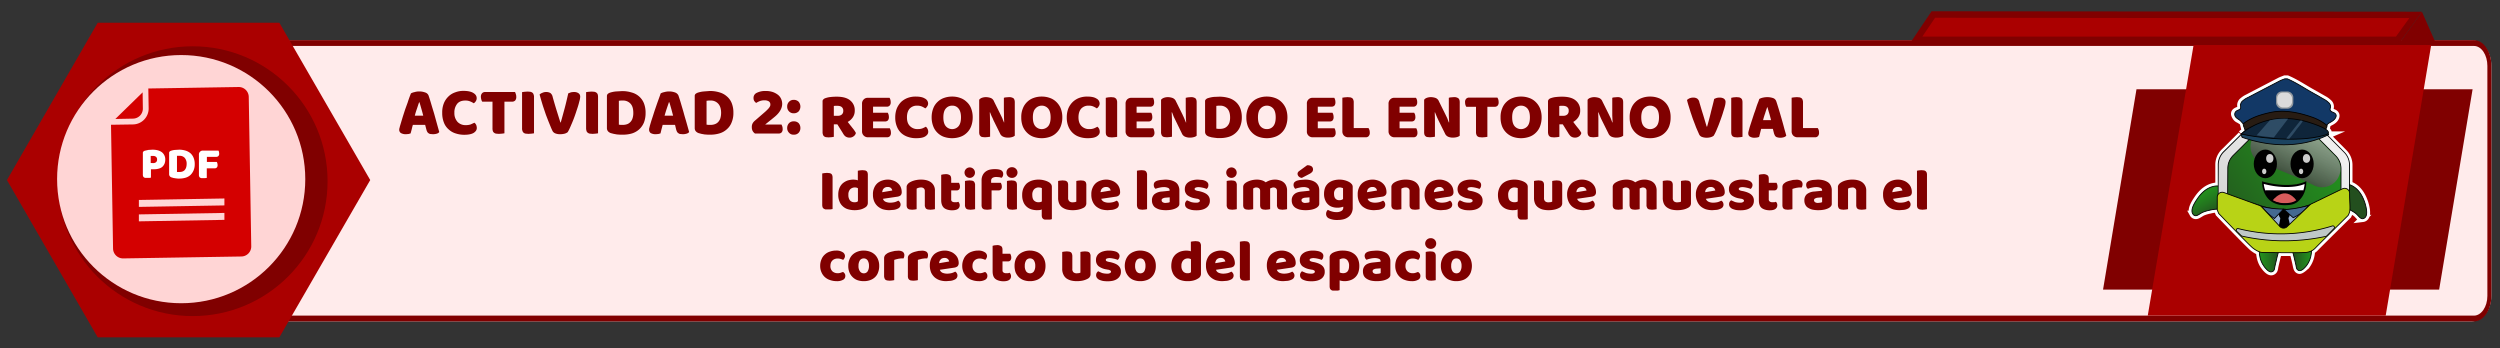 <svg xmlns="http://www.w3.org/2000/svg" xmlns:xlink="http://www.w3.org/1999/xlink" viewBox="0 0 2198 306.4"><rect x="0" y="0" width="2198" height="306.4" fill="#333333" stroke="none"/><defs><style>.a,.j{fill:none;}.b{isolation:isolate;}.c{clip-path:url(#a);}.d{fill:#ffebeb;}.e{fill:maroon;}.f{fill:#a00;}.g{fill:#ffd5d5;}.h{fill:#d40000;}.ae,.i{fill:#fff;}.j{stroke:#fff;stroke-width:6px;}.j,.k,.l,.m,.n,.p,.s,.t,.u,.v,.w,.x,.y,.z{stroke-miterlimit:10;}.k,.l,.m,.n,.p,.s,.t,.u,.v,.w,.x,.y,.z{stroke:#000;stroke-width:0.76px;}.k{fill:url(#b);}.l{fill:url(#c);}.m{fill:url(#d);}.n{fill:url(#e);}.o{fill:url(#f);}.p{fill:url(#g);}.ae,.q{opacity:0.8;mix-blend-mode:screen;}.r{fill:url(#h);}.s{fill:#96b0d3;}.t{fill:#446991;}.u{fill:#b8d316;}.v{fill:#bfc8c7;}.w{fill:#123866;}.x{fill:#281c13;}.y{fill:#1b4360;}.z{fill:#0f253a;}.aa{fill:#2e4c65;}.ab{fill:#2e4b64;}.ac{fill:#93999e;}.ad{fill:#dbdbdb;}.af{fill:#d85b5b;}</style><clipPath id="a"><path class="a" d="M2186.7,42.9c-2.8-4.6-6.9-7.6-11.5-7.6H97.1c-5.7,0-10.8,4.8-13.4,11.8a33.1,33.1,0,0,0-1.8,10.8V260.2h0c0,8.6,3.2,16,8,19.7a11.3,11.3,0,0,0,7.2,2.7H2175.2c3.8,0,7.3-2.1,9.9-5.4s6.8-10.7,6.8-18.3V59.6C2191.9,52.9,2189.9,47,2186.7,42.9Z"/></clipPath><linearGradient id="b" x1="1986.34" y1="227" x2="2004.89" y2="227" gradientUnits="userSpaceOnUse"><stop offset="0.11" stop-color="#238c1e"/><stop offset="0.46" stop-color="#23741e"/><stop offset="0.91" stop-color="#234f1e"/></linearGradient><linearGradient id="c" x1="-12318.48" y1="225.94" x2="-12299.93" y2="225.94" gradientTransform="matrix(-1, 0, 0, 1, -10286.12, 0)" xlink:href="#b"/><linearGradient id="d" x1="-8755.35" y1="4679.47" x2="-8730.23" y2="4679.47" gradientTransform="matrix(-0.69, 0.73, 0.73, 0.69, -7343.04, 3308.16)" xlink:href="#b"/><linearGradient id="e" x1="278.77" y1="-7678.84" x2="303.89" y2="-7678.84" gradientTransform="translate(-4955.4 3562.3) rotate(61.7)" xlink:href="#b"/><linearGradient id="f" x1="1878.94" y1="278.26" x2="1764.49" y2="396.78" gradientTransform="translate(174.9 -170.4) rotate(0.3)" gradientUnits="userSpaceOnUse"><stop offset="0.05" stop-color="#f0efef"/><stop offset="0.3" stop-color="#e9e8e8"/><stop offset="0.66" stop-color="#d6d6d6"/><stop offset="0.72" stop-color="#d2d2d2"/></linearGradient><linearGradient id="g" x1="1881.62" y1="291.57" x2="1761.35" y2="375.79" gradientTransform="translate(174.9 -170.4) rotate(0.3)" xlink:href="#b"/><linearGradient id="h" x1="1887.2" y1="206.44" x2="1829.14" y2="334.83" gradientTransform="translate(174.9 -170.4) rotate(0.3)" gradientUnits="userSpaceOnUse"><stop offset="0.05" stop-color="#f0efef"/><stop offset="0.17" stop-color="#ecebeb"/><stop offset="0.29" stop-color="#dfdede"/><stop offset="0.41" stop-color="#c9c8c8"/><stop offset="0.54" stop-color="#abaaaa"/><stop offset="0.67" stop-color="#838383"/><stop offset="0.81" stop-color="#545353"/><stop offset="0.94" stop-color="#1c1c1c"/><stop offset="1"/></linearGradient></defs><g class="b"><g class="c"><path class="d" d="M2172.7,35.3H85.4V282.6H2172.7c9.9,0,17.7-10.1,17.7-22.4V57.9C2190.5,45.4,2182.6,35.3,2172.7,35.3Z"/><path class="e" d="M2175.1,40.4c6.6,0,11.8,7.9,11.8,17.5V260.2c0,9.6-5.4,17.3-11.8,17.3H97.1c-6.4,0-11.7-7.9-11.7-17.5V57.9c0-9.6,5.3-17.5,11.7-17.5H2172.7m2.4-5.1H97.1c-8.3,0-15.2,10.1-15.2,22.6V260.2c0,12.5,6.9,22.4,15.2,22.4h2078c8.5,0,15.3-10.1,15.3-22.4V57.9c.1-12.5-6.8-22.6-15.3-22.6Z"/></g><polygon class="e" points="2144.5 254.6 1849 254.6 1878.4 78.5 2173.9 78.5 2144.5 254.6"/><path class="f" d="M2097.5,277.5H1888.3q20.1-119,40.3-237.9h208.9Q2117.4,158.6,2097.5,277.5Z"/><polygon class="f" points="1684.7 35.1 1699.9 12.7 2123.8 13.2 2108 35.1 1684.7 35.1"/><path class="e" d="M1701.4,15.6l255.6.3h161.3l-11.8,16.3H1690.1l2.9-4.3,8.4-12.4m-3.1-5.7-18.9,28.1h430.1l19.9-27.6-431.1-.4Z"/><path class="e" d="M2109.5,38l19.9-27.6c4.2,9.4,8.3,18.9,12.5,28.4Z"/><polygon class="f" points="245.6 20 85.9 20 6.1 158.3 85.9 296.6 245.6 296.6 325.5 158.3 245.6 20"/><circle class="e" cx="169.4" cy="159.3" r="118.6"/><circle class="e" cx="168.3" cy="159.3" r="109.1"/><circle class="g" cx="159.3" cy="157.5" r="109.1"/><path class="h" d="M212.2,225.5a8.8,8.8,0,0,0,8.7-9L218.7,85.2a8.8,8.8,0,0,0-9-8.7l-79.3,1.3.3,17.4A14,14,0,0,1,117,109.4l-19.4.3,1.8,108.8a8.8,8.8,0,0,0,9,8.7Zm-90.1-37,75.2-1.3v6.1l-75.2,1.3Zm0-12.7,75.2-1.3v6.1l-75.2,1.3Z"/><path class="h" d="M125.6,95.3l-.2-14.1-24,23.4,15.5-.3A8.8,8.8,0,0,0,125.6,95.3Z"/><path class="i" d="M132.5,156.2a4.1,4.1,0,0,1-1.4.2h-3.4a3.3,3.3,0,0,1-1.2-.5,1.8,1.8,0,0,1-.7-1,4.2,4.2,0,0,1-.2-1.7V134.5a1.7,1.7,0,0,1,.5-1.3,3.2,3.2,0,0,1,1.3-.7l3.1-.7,3.5-.2c3.7,0,6.4.8,8.4,2.3a7.9,7.9,0,0,1,2.9,6.4,9.5,9.5,0,0,1-.6,3.5,8,8,0,0,1-1.8,2.7,7.1,7.1,0,0,1-3.1,1.7,14,14,0,0,1-4.3.6h-2.8v7.4Zm2.1-12.8a4,4,0,0,0,2.6-.8,3,3,0,0,0,.9-2.4,2.9,2.9,0,0,0-.9-2.3,4.1,4.1,0,0,0-2.7-.8h-2v6.2Z"/><path class="i" d="M157.8,157h-1.5l-1.8-.2-1.9-.3-1.7-.5a2.9,2.9,0,0,1-2.2-2.9V134.5a1.7,1.7,0,0,1,.5-1.3,3.2,3.2,0,0,1,1.3-.7,13.5,13.5,0,0,1,3.6-.7l3.4-.2a19.4,19.4,0,0,1,5.6.8,11.8,11.8,0,0,1,4.3,2.3,10.7,10.7,0,0,1,2.8,4,14,14,0,0,1,1,5.6,13.2,13.2,0,0,1-1,5.5,12.3,12.3,0,0,1-2.7,4,11,11,0,0,1-4.2,2.4A19.2,19.2,0,0,1,157.8,157Zm-2.2-5.8h2.3a6.9,6.9,0,0,0,2.5-.4,5.2,5.2,0,0,0,1.9-1.2,6.7,6.7,0,0,0,1.3-2.2,10.2,10.2,0,0,0,.5-3.2,7.8,7.8,0,0,0-1.7-5.4,5.8,5.8,0,0,0-4.5-1.8h-2.3Z"/><path class="i" d="M192,132.3a3.3,3.3,0,0,1,.5,1.2,7.7,7.7,0,0,1,.2,1.5,2.8,2.8,0,0,1-.7,2.2,2.5,2.5,0,0,1-1.8.7h-8.3v4.5h8.7a3.3,3.3,0,0,1,.5,1.2,7.7,7.7,0,0,1,.2,1.5,2.9,2.9,0,0,1-.7,2.2,2.5,2.5,0,0,1-1.8.7h-7v8.4l-1.4.2H177a3.3,3.3,0,0,1-1.2-.5,1.8,1.8,0,0,1-.7-1,4.2,4.2,0,0,1-.2-1.7V136.1a3.4,3.4,0,0,1,3.7-3.7H192Z"/><path class="e" d="M733.1,109.3v11l-1.9.3-2.7.2-2.3-.2a3.9,3.9,0,0,1-1.6-.7,2.8,2.8,0,0,1-1-1.4,6.1,6.1,0,0,1-.4-2.4V89.2a2.1,2.1,0,0,1,.7-1.8,4,4,0,0,1,1.8-1.1,18.7,18.7,0,0,1,4.5-1,46.8,46.8,0,0,1,5.5-.3c5.2,0,9.2,1.1,11.8,3.3a10.9,10.9,0,0,1,4,8.9,10.2,10.2,0,0,1-1.8,6.1,12.6,12.6,0,0,1-4.4,3.9l4.1,5.2a26.1,26.1,0,0,1,3.1,4.5,5,5,0,0,1-2.1,3,5.7,5.7,0,0,1-3.3,1.1,6.9,6.9,0,0,1-2.2-.3,6,6,0,0,1-1.6-.8,8,8,0,0,1-1.3-1.3c-.3-.5-.7-1-1-1.6l-4.8-7.7Zm3.6-7.5a5,5,0,0,0,3.5-1.2,4.1,4.1,0,0,0,1.2-3.2,3.9,3.9,0,0,0-1.4-3.3c-.9-.8-2.4-1.1-4.4-1.1h-1.4l-1.1.2v8.6Z"/><path class="e" d="M757.9,91.3a5,5,0,0,1,1.5-3.9,4.8,4.8,0,0,1,3.8-1.4h18.9a8.4,8.4,0,0,1,.7,1.6,7.8,7.8,0,0,1,.3,2.2,4,4,0,0,1-1,3.1,3.2,3.2,0,0,1-2.4.9H767.6v5.3h12.9a8.4,8.4,0,0,1,.7,1.6,7.6,7.6,0,0,1,.3,2.1,4.3,4.3,0,0,1-.9,3.1,3.5,3.5,0,0,1-2.5.9H767.6v6h14.7a9.8,9.8,0,0,1,.7,1.7,7.1,7.1,0,0,1,.3,2.1,4.3,4.3,0,0,1-.9,3.1,3.3,3.3,0,0,1-2.5,1H763.2a5.1,5.1,0,0,1-5.3-5.3Z"/><path class="e" d="M806.4,92.9a8.5,8.5,0,0,0-6.7,2.7c-1.5,1.8-2.3,4.3-2.3,7.6s.8,5.8,2.6,7.6a9.1,9.1,0,0,0,7,2.7,11.4,11.4,0,0,0,3.9-.6,29.6,29.6,0,0,0,3.1-1.5,5.3,5.3,0,0,1,1.5,1.9,5.8,5.8,0,0,1,.6,2.6c0,1.6-.9,2.9-2.6,4s-4.4,1.6-7.9,1.6a21.3,21.3,0,0,1-7.2-1.1,16.3,16.3,0,0,1-5.9-3.3,15.6,15.6,0,0,1-3.9-5.7,20.4,20.4,0,0,1-1.5-8.2,21.4,21.4,0,0,1,1.4-7.9,19,19,0,0,1,3.8-5.7,17.5,17.5,0,0,1,5.7-3.5,20.2,20.2,0,0,1,7-1.2c3.5,0,6.2.5,8.1,1.7A5,5,0,0,1,816,91a4.1,4.1,0,0,1-.8,2.5,5.9,5.9,0,0,1-1.7,1.8,18.7,18.7,0,0,0-3.1-1.7A10.2,10.2,0,0,0,806.4,92.9Z"/><path class="e" d="M819.1,103.2a21.4,21.4,0,0,1,1.4-7.9,15.4,15.4,0,0,1,3.8-5.7,15.2,15.2,0,0,1,5.7-3.5,20.8,20.8,0,0,1,7.1-1.2,20.3,20.3,0,0,1,7.1,1.2,15.2,15.2,0,0,1,5.7,3.5,14.5,14.5,0,0,1,3.9,5.7,21.4,21.4,0,0,1,1.4,7.9,21.8,21.8,0,0,1-1.4,7.9,15.4,15.4,0,0,1-3.8,5.7,15.2,15.2,0,0,1-5.7,3.5,22.2,22.2,0,0,1-14.4,0,15.4,15.4,0,0,1-5.7-3.6,15.2,15.2,0,0,1-3.7-5.7A21.3,21.3,0,0,1,819.1,103.2Zm10.3,0c0,3.4.7,6,2.1,7.7a7.4,7.4,0,0,0,11.3,0c1.4-1.7,2.1-4.3,2.1-7.7s-.7-6-2.1-7.7a6.7,6.7,0,0,0-5.6-2.6,7,7,0,0,0-5.7,2.6C830.1,97.1,829.4,99.7,829.4,103.2Z"/><path class="e" d="M892.2,119.3a6.2,6.2,0,0,1-2.3,1.2,12.7,12.7,0,0,1-3.7.5,10,10,0,0,1-3.9-.7,5.3,5.3,0,0,1-3.1-3l-5.7-11.5q-.7-1.8-1.5-3.3c-.5-1.1-1-2.3-1.5-3.7h-.3c.1,2.1.2,4.1.2,6.3s.1,4.2.1,6.2v8.9l-2,.3-2.5.2-2.2-.2a2.6,2.6,0,0,1-1.6-.7,3.9,3.9,0,0,1-1-1.4,7.1,7.1,0,0,1-.3-2.3V87.7a5,5,0,0,1,2.4-1.7,10.5,10.5,0,0,1,3.6-.6,13.4,13.4,0,0,1,4,.7,4.9,4.9,0,0,1,3,3l5.7,11.5,1.6,3.3c.4,1.1.9,2.3,1.5,3.7h.2c-.1-2-.2-4.1-.2-6.1s-.1-4.2-.1-6.2V86a6.9,6.9,0,0,1,1.9-.4l2.5-.2a7,7,0,0,1,3.9.9c.8.6,1.3,1.8,1.3,3.7Z"/><path class="e" d="M897.9,103.2a19.5,19.5,0,0,1,1.4-7.9,15.4,15.4,0,0,1,3.8-5.7,15.2,15.2,0,0,1,5.7-3.5,20.3,20.3,0,0,1,7.1-1.2,20.8,20.8,0,0,1,7.1,1.2,15.2,15.2,0,0,1,5.7,3.5,16.9,16.9,0,0,1,3.9,5.7,21.4,21.4,0,0,1,1.4,7.9,21.8,21.8,0,0,1-1.4,7.9,15.4,15.4,0,0,1-3.8,5.7,15.2,15.2,0,0,1-5.7,3.5,22.2,22.2,0,0,1-14.4,0,15.4,15.4,0,0,1-5.7-3.6,16.7,16.7,0,0,1-3.8-5.7A21.3,21.3,0,0,1,897.9,103.2Zm10.2,0c0,3.4.7,6,2.1,7.7a7.5,7.5,0,0,0,11.4,0c1.4-1.7,2.1-4.3,2.1-7.7s-.7-6-2.1-7.7a7.4,7.4,0,0,0-11.3,0C908.8,97.1,908.1,99.7,908.1,103.2Z"/><path class="e" d="M957.3,92.9a8.5,8.5,0,0,0-6.8,2.7c-1.5,1.8-2.3,4.3-2.3,7.6s.9,5.8,2.6,7.6a9.3,9.3,0,0,0,7,2.7,11,11,0,0,0,3.9-.6,22.3,22.3,0,0,0,3.1-1.5,7,7,0,0,1,1.6,1.9,7.5,7.5,0,0,1,.5,2.6c0,1.6-.9,2.9-2.6,4s-4.4,1.6-7.9,1.6a21.7,21.7,0,0,1-7.2-1.1,15.1,15.1,0,0,1-5.8-3.3,15.8,15.8,0,0,1-4-5.7,20.4,20.4,0,0,1-1.5-8.2,21.4,21.4,0,0,1,1.4-7.9,17.5,17.5,0,0,1,3.9-5.7,17.1,17.1,0,0,1,5.6-3.5,20.2,20.2,0,0,1,7-1.2c3.5,0,6.2.5,8.1,1.7a5,5,0,0,1,2.9,4.4,4.1,4.1,0,0,1-.8,2.5,4.9,4.9,0,0,1-1.7,1.8,18.7,18.7,0,0,0-3.1-1.7A9.4,9.4,0,0,0,957.3,92.9Z"/><path class="e" d="M982.2,120.3l-2,.3-2.6.2-2.3-.2a3.6,3.6,0,0,1-2.8-2.1,8.8,8.8,0,0,1-.3-2.4V86l2-.4,2.6-.2,2.3.2a3.8,3.8,0,0,1,1.7.8,2.4,2.4,0,0,1,1,1.4,5.5,5.5,0,0,1,.4,2.4Z"/><path class="e" d="M989.6,91.3a5.3,5.3,0,0,1,1.4-3.9,5.2,5.2,0,0,1,3.9-1.4h18.8a4.8,4.8,0,0,1,.7,1.6,7.8,7.8,0,0,1,.3,2.2,4.4,4.4,0,0,1-.9,3.1,3.5,3.5,0,0,1-2.5.9h-12v5.3h12.8a4.8,4.8,0,0,1,.7,1.6,7.6,7.6,0,0,1,.3,2.1,4.3,4.3,0,0,1-.9,3.1,3.2,3.2,0,0,1-2.4.9H999.3v6h14.6a5.4,5.4,0,0,1,.7,1.7,7.1,7.1,0,0,1,.4,2.1,4.2,4.2,0,0,1-1,3.1,3,3,0,0,1-2.5,1H994.9a5.3,5.3,0,0,1-3.9-1.5,5.2,5.2,0,0,1-1.4-3.8Z"/><path class="e" d="M1052.1,119.3a5.5,5.5,0,0,1-2.3,1.2,12.5,12.5,0,0,1-3.6.5,10.9,10.9,0,0,1-4-.7,5.3,5.3,0,0,1-3.1-3l-5.6-11.5-1.6-3.3-1.4-3.7h-.4c.2,2.1.2,4.1.3,6.3v15.1l-1.9.3-2.5.2-2.3-.2a3.3,3.3,0,0,1-1.6-.7,2.8,2.8,0,0,1-.9-1.4,5,5,0,0,1-.4-2.3V87.7a5.8,5.8,0,0,1,2.5-1.7,10.3,10.3,0,0,1,3.5-.6,12.9,12.9,0,0,1,4,.7,5.3,5.3,0,0,1,3.1,3l5.7,11.5c.5,1.2,1.1,2.3,1.5,3.3s1,2.3,1.5,3.7h.3c-.2-2-.3-4.1-.3-6.1s-.1-4.2-.1-6.2V86l1.9-.4,2.6-.2a6.7,6.7,0,0,1,3.8.9c.9.6,1.3,1.8,1.3,3.7Z"/><path class="e" d="M1072.6,121.4h-2.2l-2.6-.3-2.7-.4-2.4-.7c-2.1-.8-3.2-2.2-3.2-4.2V89.2a2.1,2.1,0,0,1,.7-1.8,4,4,0,0,1,1.8-1.1,26.5,26.5,0,0,1,5.2-1.1l4.9-.2a28.6,28.6,0,0,1,8,1.1,16.1,16.1,0,0,1,6.2,3.3,14.9,14.9,0,0,1,4.1,5.7,22.1,22.1,0,0,1,1.4,8.1,21,21,0,0,1-1.4,7.9,14.5,14.5,0,0,1-3.9,5.7,16,16,0,0,1-6.1,3.5A26.7,26.7,0,0,1,1072.6,121.4Zm-3.2-8.3,1.6.2h1.7a10.5,10.5,0,0,0,3.6-.6,7.1,7.1,0,0,0,2.7-1.8,8.6,8.6,0,0,0,1.9-3.1,15.1,15.1,0,0,0,.6-4.6c0-3.4-.8-5.9-2.4-7.7a8.4,8.4,0,0,0-6.4-2.6h-1.6l-1.7.2Z"/><path class="e" d="M1095.8,103.2a19.5,19.5,0,0,1,1.4-7.9,15.4,15.4,0,0,1,3.8-5.7,15.2,15.2,0,0,1,5.7-3.5,20.3,20.3,0,0,1,7.1-1.2,20.8,20.8,0,0,1,7.1,1.2,15.2,15.2,0,0,1,5.7,3.5,16.9,16.9,0,0,1,3.9,5.7,21.4,21.4,0,0,1,1.4,7.9,21.8,21.8,0,0,1-1.4,7.9,15.4,15.4,0,0,1-3.8,5.7,15.2,15.2,0,0,1-5.7,3.5,22.2,22.2,0,0,1-14.4,0,15.4,15.4,0,0,1-5.7-3.6,16.7,16.7,0,0,1-3.8-5.7A21.3,21.3,0,0,1,1095.8,103.2Zm10.2,0c0,3.4.7,6,2.1,7.7a7.2,7.2,0,0,0,5.7,2.6,7,7,0,0,0,5.7-2.6c1.4-1.7,2.1-4.3,2.1-7.7s-.7-6-2.1-7.7a7.4,7.4,0,0,0-11.3,0C1106.7,97.1,1106,99.7,1106,103.2Z"/><path class="e" d="M1149,91.3a4.9,4.9,0,0,1,5.3-5.3h18.8a8.4,8.4,0,0,1,.7,1.6,7.8,7.8,0,0,1,.3,2.2,4.4,4.4,0,0,1-.9,3.1,3.7,3.7,0,0,1-2.5.9h-12.1v5.3h12.9a8.4,8.4,0,0,1,.7,1.6,7.6,7.6,0,0,1,.3,2.1,4.3,4.3,0,0,1-.9,3.1,3.3,3.3,0,0,1-2.5.9h-10.5v6h14.7a5.4,5.4,0,0,1,.7,1.7,7.1,7.1,0,0,1,.3,2.1,4.3,4.3,0,0,1-.9,3.1,3.2,3.2,0,0,1-2.5,1h-16.6a5,5,0,0,1-3.9-1.5,4.8,4.8,0,0,1-1.4-3.8Z"/><path class="e" d="M1185.5,120.7a5.3,5.3,0,0,1-3.9-1.5,5.2,5.2,0,0,1-1.4-3.8V85.9l2-.3,2.6-.2,2.3.2a4.4,4.4,0,0,1,1.7.7,2.4,2.4,0,0,1,1,1.4,5.5,5.5,0,0,1,.4,2.4v22.5h13a13.8,13.8,0,0,1,.8,1.7,8.3,8.3,0,0,1,.3,2.2,4.1,4.1,0,0,1-1,3.2,3.2,3.2,0,0,1-2.5,1Z"/><path class="e" d="M1220.8,91.3a5,5,0,0,1,1.5-3.9,4.8,4.8,0,0,1,3.8-1.4h18.8a6.1,6.1,0,0,1,1.1,3.8,4,4,0,0,1-1,3.1,3.3,3.3,0,0,1-2.5.9h-12v5.3h12.8a7.9,7.9,0,0,1,.8,1.6,7.6,7.6,0,0,1,.3,2.1,4.3,4.3,0,0,1-.9,3.1,3.5,3.5,0,0,1-2.5.9h-10.5v6h14.7a9.8,9.8,0,0,1,.7,1.7,7.1,7.1,0,0,1,.3,2.1,4.3,4.3,0,0,1-.9,3.1,3.3,3.3,0,0,1-2.5,1h-16.7a5.1,5.1,0,0,1-5.3-5.3Z"/><path class="e" d="M1283.4,119.3a6.2,6.2,0,0,1-2.3,1.2,13.8,13.8,0,0,1-3.7.5,10.9,10.9,0,0,1-4-.7,5.5,5.5,0,0,1-3-3l-5.7-11.5c-.5-1.2-1.1-2.3-1.5-3.3s-1-2.3-1.5-3.7h-.3c.1,2.1.2,4.1.2,6.3v15.1l-1.9.3-2.5.2-2.2-.2a2.6,2.6,0,0,1-1.6-.7,3,3,0,0,1-1-1.4,7.1,7.1,0,0,1-.3-2.3V87.7a5,5,0,0,1,2.4-1.7,10.5,10.5,0,0,1,3.6-.6,13.4,13.4,0,0,1,4,.7,5.2,5.2,0,0,1,3,3l5.7,11.5,1.6,3.3,1.4,3.7h.3l-.3-6.1V86a6.1,6.1,0,0,1,1.9-.4l2.5-.2a6.4,6.4,0,0,1,3.8.9c.9.6,1.4,1.8,1.4,3.7Z"/><path class="e" d="M1289.2,93.9a6.8,6.8,0,0,1-.8-1.7,8.3,8.3,0,0,1-.3-2.2,4.1,4.1,0,0,1,1-3.2,3.4,3.4,0,0,1,2.6-1h24.8a9.1,9.1,0,0,1,.8,1.7,8.5,8.5,0,0,1,.3,2.3,4.2,4.2,0,0,1-1,3.2,3.6,3.6,0,0,1-2.6.9h-6.3v26.4l-2,.3-2.6.2-2.3-.2a3.8,3.8,0,0,1-1.7-.7,2.8,2.8,0,0,1-1-1.4,6.1,6.1,0,0,1-.4-2.4V93.9Z"/><path class="e" d="M1319.3,103.2a19.5,19.5,0,0,1,1.4-7.9,15.4,15.4,0,0,1,3.8-5.7,15.2,15.2,0,0,1,5.7-3.5,20.3,20.3,0,0,1,7.1-1.2,20.8,20.8,0,0,1,7.1,1.2,15.2,15.2,0,0,1,5.7,3.5,16.9,16.9,0,0,1,3.9,5.7,21.4,21.4,0,0,1,1.4,7.9,21.8,21.8,0,0,1-1.4,7.9,15.4,15.4,0,0,1-3.8,5.7,15.2,15.2,0,0,1-5.7,3.5,22.2,22.2,0,0,1-14.4,0,16.3,16.3,0,0,1-9.5-9.3A21.3,21.3,0,0,1,1319.3,103.2Zm10.2,0c0,3.4.7,6,2.1,7.7a7.5,7.5,0,0,0,11.4,0c1.4-1.7,2.1-4.3,2.1-7.7s-.7-6-2.1-7.7a7.4,7.4,0,0,0-11.3,0C1330.2,97.1,1329.5,99.7,1329.5,103.2Z"/><path class="e" d="M1371,109.3v11l-2,.3-2.6.2-2.4-.2a3.9,3.9,0,0,1-1.6-.7,3.6,3.6,0,0,1-1-1.4,8.6,8.6,0,0,1-.4-2.4V89.2a2.5,2.5,0,0,1,.7-1.8,4,4,0,0,1,1.8-1.1,18.7,18.7,0,0,1,4.5-1,46.8,46.8,0,0,1,5.5-.3c5.2,0,9.2,1.1,11.8,3.3a10.9,10.9,0,0,1,4,8.9,10.2,10.2,0,0,1-1.8,6.1,13.2,13.2,0,0,1-4.3,3.9c1.3,1.8,2.7,3.6,4,5.2a26.1,26.1,0,0,1,3.1,4.5,4.9,4.9,0,0,1-2,3,6,6,0,0,1-3.4,1.1,6.9,6.9,0,0,1-2.2-.3,8,8,0,0,1-1.6-.8,7.4,7.4,0,0,1-1.2-1.3,9.1,9.1,0,0,1-1.1-1.6l-4.8-7.7Zm3.6-7.5a4.9,4.9,0,0,0,3.4-1.2,4.1,4.1,0,0,0,1.2-3.2,3.7,3.7,0,0,0-1.4-3.3c-.9-.8-2.4-1.1-4.4-1.1h-1.3l-1.2.2v8.6Z"/><path class="e" d="M1427.1,119.3a6,6,0,0,1-2.4,1.2,12.5,12.5,0,0,1-3.6.5,10.9,10.9,0,0,1-4-.7,5.5,5.5,0,0,1-3-3l-5.7-11.5q-.9-1.8-1.5-3.3c-.5-1.1-1-2.3-1.5-3.7h-.3c.1,2.1.2,4.1.2,6.3v15.1l-1.9.3-2.5.2-2.2-.2a2.6,2.6,0,0,1-1.6-.7,3,3,0,0,1-1-1.4,7.1,7.1,0,0,1-.3-2.3V87.7a5,5,0,0,1,2.4-1.7,10.3,10.3,0,0,1,3.5-.6,13.5,13.5,0,0,1,4.1.7,5.2,5.2,0,0,1,3,3l5.7,11.5,1.6,3.3,1.4,3.7h.3l-.3-6.1V86a6.1,6.1,0,0,1,1.9-.4l2.5-.2a6.4,6.4,0,0,1,3.8.9c.9.6,1.4,1.8,1.4,3.7Z"/><path class="e" d="M1432.8,103.2a19.5,19.5,0,0,1,1.4-7.9,15.4,15.4,0,0,1,3.8-5.7,15.2,15.2,0,0,1,5.7-3.5,20.3,20.3,0,0,1,7.1-1.2,20.8,20.8,0,0,1,7.1,1.2,16,16,0,0,1,5.7,3.5,15.4,15.4,0,0,1,3.8,5.7,19.5,19.5,0,0,1,1.4,7.9,21.8,21.8,0,0,1-1.3,7.9,15.4,15.4,0,0,1-3.8,5.7,14.8,14.8,0,0,1-5.8,3.5,20.3,20.3,0,0,1-7.1,1.2,20.9,20.9,0,0,1-7.2-1.2,16.3,16.3,0,0,1-9.5-9.3A21.3,21.3,0,0,1,1432.8,103.2Zm10.2,0c0,3.4.7,6,2.1,7.7a7.5,7.5,0,0,0,11.4,0c1.4-1.7,2.1-4.3,2.1-7.7s-.7-6-2.1-7.7a7.4,7.4,0,0,0-11.3,0C1443.7,97.1,1443,99.7,1443,103.2Z"/><path class="e" d="M1506.6,119.4a8.3,8.3,0,0,1-2.5,1.2,13.6,13.6,0,0,1-3.6.5,12.1,12.1,0,0,1-4.1-.7,4.5,4.5,0,0,1-2.4-2l-1.5-3.4c-.6-1.4-1.3-2.9-1.9-4.6l-2.1-5.5c-.7-1.9-1.3-3.9-2-5.8l-1.8-5.8q-.9-2.8-1.5-5.4a9.1,9.1,0,0,1,2.3-1.5,8.7,8.7,0,0,1,3.2-.6,6.3,6.3,0,0,1,3.5.9,5.3,5.3,0,0,1,1.9,3.3c1.1,3.7,2.1,7.2,3.2,10.6l3.2,10.7h.4c1-3.6,2.1-7.5,3.1-11.7s2.2-8.4,3.1-12.6a20.4,20.4,0,0,1,2.2-.9,11.2,11.2,0,0,1,2.7-.3,6.9,6.9,0,0,1,3.6.9,3.5,3.5,0,0,1,1.5,3.1,16.2,16.2,0,0,1-.6,3.7c-.4,1.6-1,3.4-1.6,5.4s-1.3,4-2.1,6.2-1.5,4.2-2.3,6.1-1.5,3.7-2.2,5.1A23.6,23.6,0,0,1,1506.6,119.4Z"/><path class="e" d="M1532,120.3l-1.9.3-2.7.2-2.3-.2a5.1,5.1,0,0,1-1.7-.7,3.6,3.6,0,0,1-1-1.4,8.8,8.8,0,0,1-.3-2.4V86l2-.4,2.6-.2,2.3.2a4.5,4.5,0,0,1,1.7.8,3,3,0,0,1,1,1.4,7.8,7.8,0,0,1,.3,2.4Z"/><path class="e" d="M1546.8,87a10.4,10.4,0,0,1,2.9-1.1,19,19,0,0,1,4-.5,16,16,0,0,1,5.1.8,4.5,4.5,0,0,1,2.8,2.6c.7,2,1.4,4.3,2.2,6.9s1.6,5.3,2.4,8.1,1.6,5.6,2.3,8.3,1.5,5.1,2,7.2a4.4,4.4,0,0,1-2,1.3,10.4,10.4,0,0,1-3.3.5,7.5,7.5,0,0,1-2.3-.3,3.4,3.4,0,0,1-1.5-.6,4,4,0,0,1-1-1.2c-.2-.5-.5-1.1-.7-1.7l-1-4h-10.3c-.3,1.2-.6,2.3-.9,3.6l-.9,3.5-1.7.5-2.1.2a7.8,7.8,0,0,1-4.3-1,3.1,3.1,0,0,1-1.4-2.8,4.4,4.4,0,0,1,.2-1.6c.1-.5.3-1.1.5-1.9s.6-2.3,1.1-3.8l1.6-4.9,1.8-5.5c.7-1.8,1.3-3.6,1.8-5.2s1.1-3.2,1.6-4.4S1546.5,87.7,1546.8,87Zm6.9,7.3q-.9,2.4-1.8,5.4a57.6,57.6,0,0,0-1.8,5.9h7c-.5-2-1-4-1.6-6s-1.1-3.7-1.5-5.3Z"/><path class="e" d="M1580.5,120.7a5.3,5.3,0,0,1-3.9-1.5,5.2,5.2,0,0,1-1.4-3.8V85.9l2-.3,2.6-.2,2.3.2a4.4,4.4,0,0,1,1.7.7,2.4,2.4,0,0,1,1,1.4,5.5,5.5,0,0,1,.4,2.4v22.5h13a13.8,13.8,0,0,1,.8,1.7,8.3,8.3,0,0,1,.3,2.2,4.1,4.1,0,0,1-1,3.2,3.2,3.2,0,0,1-2.5,1Z"/><path class="e" d="M361.3,82.1a10.8,10.8,0,0,1,3.1-1.1,14,14,0,0,1,4.1-.6,14.4,14.4,0,0,1,5.3.9,4.6,4.6,0,0,1,3,2.7c.7,2.1,1.5,4.5,2.3,7.3s1.7,5.6,2.6,8.6l2.4,8.7,2.1,7.5a4.1,4.1,0,0,1-2.1,1.4,11.8,11.8,0,0,1-3.5.5l-2.4-.2a4,4,0,0,1-1.6-.8,2.9,2.9,0,0,1-1-1.2,7.5,7.5,0,0,1-.7-1.8l-1.1-4.2H363c-.4,1.2-.7,2.5-1,3.8l-1,3.7-1.7.5-2.3.2a8.8,8.8,0,0,1-4.5-1,3.4,3.4,0,0,1-1.5-3,4.5,4.5,0,0,1,.3-1.6,19.4,19.4,0,0,1,.5-2l1.2-4c.5-1.6,1-3.4,1.6-5.2s1.2-3.8,1.9-5.8l2-5.5c.5-1.7,1.1-3.3,1.6-4.7Zm7.2,7.8c-.6,1.6-1.2,3.5-1.9,5.6a63.6,63.6,0,0,0-1.9,6.2h7.4c-.5-2.1-1.1-4.2-1.7-6.3s-1.1-3.9-1.6-5.5Z"/><path class="e" d="M409.1,88.4c-3.1,0-5.5.9-7.1,2.8a12,12,0,0,0-2.5,8,11.3,11.3,0,0,0,2.8,8,9.5,9.5,0,0,0,7.3,2.8,12.5,12.5,0,0,0,4.2-.6l3.3-1.5a5.3,5.3,0,0,1,1.6,2,7.6,7.6,0,0,1,.5,2.7q0,2.4-2.7,4.2c-1.8,1.1-4.6,1.7-8.3,1.7a23.7,23.7,0,0,1-7.6-1.2,15.5,15.5,0,0,1-6.1-3.5,14.8,14.8,0,0,1-4.2-6,22.4,22.4,0,0,1-1.5-8.6,21.2,21.2,0,0,1,1.4-8.3,17.1,17.1,0,0,1,4-6,15.5,15.5,0,0,1,6-3.7,19.7,19.7,0,0,1,7.3-1.3c3.7,0,6.6.6,8.6,1.8s3,2.7,3,4.6a4.6,4.6,0,0,1-.8,2.7,5.2,5.2,0,0,1-1.8,1.8,17.1,17.1,0,0,0-3.3-1.7A10.4,10.4,0,0,0,409.1,88.4Z"/><path class="e" d="M424,89.4a5.1,5.1,0,0,1-.8-1.8,8.6,8.6,0,0,1-.4-2.4,4.5,4.5,0,0,1,1.1-3.3,3.6,3.6,0,0,1,2.7-1h26.2a8.4,8.4,0,0,1,.7,1.8,6.1,6.1,0,0,1,.4,2.4,4.5,4.5,0,0,1-1,3.3,3.9,3.9,0,0,1-2.8,1h-6.6v27.8l-2.1.3-2.8.2-2.4-.2a3.7,3.7,0,0,1-1.8-.8,3,3,0,0,1-1.1-1.5,8.1,8.1,0,0,1-.3-2.5V89.4Z"/><path class="e" d="M469.5,117.2l-2.1.3-2.8.2-2.4-.2a3.7,3.7,0,0,1-1.8-.8,2.8,2.8,0,0,1-1-1.5,5.7,5.7,0,0,1-.4-2.5V81l2.1-.3,2.8-.2,2.4.2a4.9,4.9,0,0,1,1.8.8,2.8,2.8,0,0,1,1,1.5,5.7,5.7,0,0,1,.4,2.5Z"/><path class="e" d="M499.1,116.2a7.8,7.8,0,0,1-2.6,1.3,16,16,0,0,1-3.9.5,11.1,11.1,0,0,1-4.3-.7,4.8,4.8,0,0,1-2.5-2.1c-.4-.9-1-2.1-1.6-3.6l-2-4.9L480,101l-2.1-6.2c-.7-2-1.3-4.1-1.9-6.1s-1.1-3.9-1.6-5.6a6.6,6.6,0,0,1,2.5-1.5,7.2,7.2,0,0,1,3.3-.7,7,7,0,0,1,3.7.9,5.6,5.6,0,0,1,2,3.4c1.1,4,2.2,7.7,3.3,11.3l3.5,11.2h.3c1.1-3.8,2.2-7.9,3.4-12.3s2.2-8.9,3.2-13.3l2.3-.9a12.7,12.7,0,0,1,2.8-.3,6.5,6.5,0,0,1,3.8,1,3.5,3.5,0,0,1,1.6,3.2,14.6,14.6,0,0,1-.7,3.9c-.4,1.6-.9,3.5-1.6,5.6s-1.4,4.3-2.2,6.6-1.6,4.4-2.5,6.5-1.6,3.8-2.3,5.3A26.8,26.8,0,0,1,499.1,116.2Z"/><path class="e" d="M525.8,117.2l-2,.3-2.8.2-2.4-.2a3.7,3.7,0,0,1-1.8-.8,2.5,2.5,0,0,1-1.1-1.5,7.6,7.6,0,0,1-.4-2.5V81l2.1-.3,2.8-.2,2.4.2a4.9,4.9,0,0,1,1.8.8,3,3,0,0,1,1.1,1.5,8.1,8.1,0,0,1,.3,2.5Z"/><path class="e" d="M547.4,118.4h-2.3l-2.7-.2-2.8-.5-2.7-.7c-2.2-.9-3.3-2.3-3.3-4.4v-28a3,3,0,0,1,.7-2,6.8,6.8,0,0,1,1.9-1.1,24.4,24.4,0,0,1,5.5-1.1l5.1-.3a27.7,27.7,0,0,1,8.5,1.2,16.1,16.1,0,0,1,6.6,3.5,15.9,15.9,0,0,1,4.2,5.9,22.4,22.4,0,0,1,1.5,8.6,22.9,22.9,0,0,1-1.4,8.3,17.3,17.3,0,0,1-4.1,6,17.1,17.1,0,0,1-6.4,3.7A27.3,27.3,0,0,1,547.4,118.4Zm-3.3-8.8,1.6.2h1.8a11.6,11.6,0,0,0,3.8-.6,7,7,0,0,0,2.9-1.9,7.8,7.8,0,0,0,1.9-3.2,14.5,14.5,0,0,0,.7-4.9c0-3.6-.8-6.3-2.5-8.1a8.7,8.7,0,0,0-6.7-2.7h-1.7l-1.8.2Z"/><path class="e" d="M580.9,82.1A10.8,10.8,0,0,1,584,81a15.2,15.2,0,0,1,4.2-.6,14.4,14.4,0,0,1,5.3.9,5.1,5.1,0,0,1,3,2.7c.7,2.1,1.5,4.5,2.3,7.3s1.7,5.6,2.5,8.6,1.7,5.8,2.5,8.7l2.1,7.5a4.4,4.4,0,0,1-2.2,1.4,11.1,11.1,0,0,1-3.4.5l-2.4-.2a3.4,3.4,0,0,1-1.6-.8,3.2,3.2,0,0,1-1.1-1.2,17.1,17.1,0,0,1-.7-1.8l-1-4.2H582.6c-.3,1.2-.6,2.5-1,3.8l-.9,3.7-1.8.5-2.2.2a9,9,0,0,1-4.6-1,3.6,3.6,0,0,1-1.4-3,4.4,4.4,0,0,1,.2-1.6c.2-.6.3-1.3.5-2l1.2-4,1.7-5.2c.6-1.9,1.2-3.8,1.9-5.8s1.3-3.8,1.9-5.5l1.7-4.7C580.3,83.9,580.6,82.8,580.9,82.1Zm7.2,7.8c-.5,1.6-1.2,3.5-1.9,5.6s-1.3,4.1-1.9,6.2h7.5c-.6-2.1-1.1-4.2-1.7-6.3s-1.1-3.9-1.6-5.5Z"/><path class="e" d="M624.6,118.4h-2.3l-2.8-.2-2.8-.5-2.6-.7c-2.2-.9-3.3-2.3-3.3-4.4v-28a2.6,2.6,0,0,1,.7-2,6.8,6.8,0,0,1,1.9-1.1,23.5,23.5,0,0,1,5.4-1.1L624,80a28.2,28.2,0,0,1,8.5,1.2,16.4,16.4,0,0,1,6.5,3.5,15,15,0,0,1,4.3,5.9,22.4,22.4,0,0,1,1.5,8.6,20.9,20.9,0,0,1-1.5,8.3,15,15,0,0,1-4.1,6,16.3,16.3,0,0,1-6.4,3.7A26.6,26.6,0,0,1,624.6,118.4Zm-3.4-8.8,1.7.2h1.8a11,11,0,0,0,3.7-.6,7.3,7.3,0,0,0,3-1.9,9.1,9.1,0,0,0,1.9-3.2,17.5,17.5,0,0,0,.7-4.9c0-3.6-.9-6.3-2.6-8.1a8.6,8.6,0,0,0-6.7-2.7H623l-1.8.2Z"/><path class="e" d="M673.3,80a19.1,19.1,0,0,1,6.1.9,16.1,16.1,0,0,1,4.5,2.4,9.5,9.5,0,0,1,2.8,3.5,10.9,10.9,0,0,1,1,4.4q0,6.3-7.2,12l-7.8,6.3h14.4l.7,1.7a7.3,7.3,0,0,1,.3,2.2,4,4,0,0,1-1,3.1,3.5,3.5,0,0,1-2.5.9H663.8a6.6,6.6,0,0,1-2.1-2.3,7,7,0,0,1-.7-3.3,6.5,6.5,0,0,1,.8-3.5,8.4,8.4,0,0,1,1.9-2.2l8.2-7.1a33.3,33.3,0,0,0,2.6-2.4,13.7,13.7,0,0,0,1.7-1.9,8.5,8.5,0,0,0,.9-1.5,3.6,3.6,0,0,0,.2-1.4,3.1,3.1,0,0,0-1.4-2.7,7,7,0,0,0-3.7-.9,10.9,10.9,0,0,0-4.2.7,19,19,0,0,0-3.2,1.6,7.3,7.3,0,0,1-1.7-1.8,4.9,4.9,0,0,1-.6-2.5,4.8,4.8,0,0,1,2.9-4.6A16.3,16.3,0,0,1,673.3,80Z"/><path class="e" d="M692.1,93.7a5.7,5.7,0,0,1,1.6-4.2,5.4,5.4,0,0,1,4.2-1.7,5.8,5.8,0,0,1,4.3,1.7,6.6,6.6,0,0,1,0,8.4,5.8,5.8,0,0,1-4.3,1.7,5.4,5.4,0,0,1-4.2-1.7A5.7,5.7,0,0,1,692.1,93.7Zm0,18.8a6,6,0,0,1,1.6-4.2,5.4,5.4,0,0,1,4.2-1.6,5.7,5.7,0,0,1,4.3,1.6,6.4,6.4,0,0,1,1.5,4.2,6,6,0,0,1-1.5,4.2,5.4,5.4,0,0,1-4.3,1.7,5.1,5.1,0,0,1-4.2-1.7A5.7,5.7,0,0,1,692.1,112.5Z"/><path class="e" d="M732,183.8l-1.8.3h-4.5a5.2,5.2,0,0,1-1.5-.7,2.2,2.2,0,0,1-1-1.3,6.5,6.5,0,0,1-.3-2.2V152.5l1.8-.3,2.4-.2,2.1.2a4.4,4.4,0,0,1,1.6.6,3,3,0,0,1,.9,1.3,6.9,6.9,0,0,1,.3,2.2Z"/><path class="e" d="M737,171.3a15.5,15.5,0,0,1,1-5.9,11.7,11.7,0,0,1,2.9-4.2,14.3,14.3,0,0,1,4.3-2.5,19.1,19.1,0,0,1,5.4-.8l2,.2a5,5,0,0,1,1.6.5v-8.5l1.7-.3,2.3-.2,2.1.2a3.4,3.4,0,0,1,1.5.6,2.5,2.5,0,0,1,.9,1.3,5.8,5.8,0,0,1,.3,2.1v24.6a4.5,4.5,0,0,1-2.2,3.9,14.2,14.2,0,0,1-3.9,1.8,21.5,21.5,0,0,1-11.6-.2,11.3,11.3,0,0,1-4.5-2.7,10.4,10.4,0,0,1-2.8-4.3A14,14,0,0,1,737,171.3Zm14.8-6.5a5.9,5.9,0,0,0-4.4,1.7,6.7,6.7,0,0,0-1.5,4.8,7.5,7.5,0,0,0,1.4,4.9,5.1,5.1,0,0,0,4.1,1.6,4.7,4.7,0,0,0,1.7-.2,3.5,3.5,0,0,0,1.2-.7V165.5A5.2,5.2,0,0,0,751.8,164.8Z"/><path class="e" d="M781.9,184.8a21.2,21.2,0,0,1-5.7-.8,14.3,14.3,0,0,1-4.5-2.6,12.2,12.2,0,0,1-3.1-4.3,14.8,14.8,0,0,1-1.1-6.1,13.2,13.2,0,0,1,1.1-5.9,11.3,11.3,0,0,1,2.9-4.1,12.2,12.2,0,0,1,4.2-2.3,15.1,15.1,0,0,1,4.8-.8,13.5,13.5,0,0,1,5,.9,10.9,10.9,0,0,1,3.9,2.3,9.4,9.4,0,0,1,2.5,3.4,11.3,11.3,0,0,1,.9,4.5,4,4,0,0,1-.9,2.7,5.6,5.6,0,0,1-2.8,1.2l-12.8,1.9a4.2,4.2,0,0,0,2.3,2.6,10.3,10.3,0,0,0,4.1.8,17.5,17.5,0,0,0,4-.5,15.2,15.2,0,0,0,3.1-1.3,4.7,4.7,0,0,1,1.4,1.4,3.8,3.8,0,0,1-1.6,5.5,11.3,11.3,0,0,1-3.8,1.2Zm-1.4-20.4a4.8,4.8,0,0,0-2.2.4,4.2,4.2,0,0,0-1.5,1.1,3.9,3.9,0,0,0-.8,1.4,10.5,10.5,0,0,0-.4,1.7l8.9-1.5a4.3,4.3,0,0,0-1.1-2.1A3.8,3.8,0,0,0,780.5,164.4Z"/><path class="e" d="M813.1,168a3,3,0,0,0-.9-2.4,3.7,3.7,0,0,0-2.5-.8,6.9,6.9,0,0,0-2,.3,4.9,4.9,0,0,0-1.8.8v18l-1.6.3-2.3.2-2.1-.2a3.4,3.4,0,0,1-1.5-.6,3.4,3.4,0,0,1-1-1.3,5.8,5.8,0,0,1-.3-2.1V164.6a3.6,3.6,0,0,1,.6-2.2,6.4,6.4,0,0,1,1.6-1.7,15.6,15.6,0,0,1,4.5-2,22.1,22.1,0,0,1,5.9-.8c4,0,7,.9,9.1,2.6a8.8,8.8,0,0,1,3.2,7.2v16.2l-1.7.3-2.3.2-2-.2a3.8,3.8,0,0,1-1.6-.6,2.5,2.5,0,0,1-.9-1.3,4.1,4.1,0,0,1-.4-2.1Z"/><path class="e" d="M836.3,175.3a2,2,0,0,0,.8,1.9,4.3,4.3,0,0,0,2.4.6h1.7l1.4-.4a5.7,5.7,0,0,1,.8,1.3,4.3,4.3,0,0,1,.4,1.7,3.9,3.9,0,0,1-1.5,3.2c-1,.8-2.8,1.3-5.3,1.3s-5.4-.7-7-2.1-2.5-3.7-2.5-6.8V153.7l1.7-.4,2.2-.2a6.2,6.2,0,0,1,3.6.9c.8.5,1.3,1.6,1.3,3.4v3.3h6.8a9.8,9.8,0,0,1,.6,1.4,5.8,5.8,0,0,1,.3,1.9,3.7,3.7,0,0,1-.8,2.6,2.9,2.9,0,0,1-2.2.8h-4.7Z"/><path class="e" d="M848,151.7a4.6,4.6,0,1,1,1.3,3.3A4.9,4.9,0,0,1,848,151.7Zm9.3,32.2-1.7.3-2.3.2-2-.2a3.8,3.8,0,0,1-1.6-.6,2.5,2.5,0,0,1-.9-1.3,4.1,4.1,0,0,1-.4-2.1V159.1l1.7-.3,2.3-.2,2,.2a3.8,3.8,0,0,1,1.6.6,2.5,2.5,0,0,1,.9,1.3,4.1,4.1,0,0,1,.4,2.1Z"/><path class="e" d="M863,158.7a10,10,0,0,1,.9-4.5,8.7,8.7,0,0,1,2.5-3.2,10.2,10.2,0,0,1,3.6-1.8,21.4,21.4,0,0,1,4.5-.5c2.6,0,4.5.3,5.7,1a3.6,3.6,0,0,1,1.8,3.4,3.8,3.8,0,0,1-.4,1.9,3.4,3.4,0,0,1-1,1.3l-2-.5-2.5-.2a6.7,6.7,0,0,0-3.5.8,2.9,2.9,0,0,0-1.2,2.6v1.7h8.5a9.8,9.8,0,0,1,.6,1.4,5.8,5.8,0,0,1,.3,1.9,3.7,3.7,0,0,1-.8,2.6,2.9,2.9,0,0,1-2.2.8h-6v16.5l-1.6.3-2.3.2-2.1-.2a3.4,3.4,0,0,1-1.5-.6,3.4,3.4,0,0,1-1-1.3,5.8,5.8,0,0,1-.3-2.1Zm21.9-7a4.4,4.4,0,0,1,1.3-3.3,4.8,4.8,0,0,1,3.5-1.4,4.7,4.7,0,0,1,3.5,1.4,4.6,4.6,0,0,1,0,6.6,4.7,4.7,0,0,1-3.5,1.4,4.8,4.8,0,0,1-3.5-1.4A4.4,4.4,0,0,1,884.9,151.7Zm9.2,32.2-1.7.3-2.2.2-2.1-.2a3.4,3.4,0,0,1-1.5-.6,3.4,3.4,0,0,1-1-1.3,5.8,5.8,0,0,1-.3-2.1V159.1l1.7-.3,2.3-.2,2,.2a3.4,3.4,0,0,1,1.5.6,2.2,2.2,0,0,1,1,1.3,5.8,5.8,0,0,1,.3,2.1Z"/><path class="e" d="M911.7,184.8a17,17,0,0,1-5.1-.8,11.2,11.2,0,0,1-4.2-2.5,10.5,10.5,0,0,1-2.7-4.1,15.2,15.2,0,0,1-1-5.9,15,15,0,0,1,1-5.8,13,13,0,0,1,2.9-4.3,13.8,13.8,0,0,1,4.6-2.6,19.5,19.5,0,0,1,11.4-.1,14.5,14.5,0,0,1,3.9,1.7,6.9,6.9,0,0,1,1.7,1.7,4.1,4.1,0,0,1,.6,2.3v28.3l-1.7.4h-4.4a3.4,3.4,0,0,1-1.5-.6,4.1,4.1,0,0,1-1-1.3,6.6,6.6,0,0,1-.3-2.1v-5a6,6,0,0,1-1.9.6Zm4.3-19.4-1.1-.4-1.5-.2a5.6,5.6,0,0,0-4.3,1.7,7,7,0,0,0-1.5,4.9c0,2.3.5,3.9,1.5,4.9a5.3,5.3,0,0,0,4.1,1.5,4.9,4.9,0,0,0,2.8-.7Z"/><path class="e" d="M930.3,159.1l1.6-.3,2.3-.2,2.1.2a3.4,3.4,0,0,1,1.5.6,2.7,2.7,0,0,1,1,1.3,5.8,5.8,0,0,1,.3,2.1v11.1a3.9,3.9,0,0,0,1.1,3.1,4.5,4.5,0,0,0,3,.9l1.9-.2,1.2-.4V159.1l1.6-.3,2.3-.2,2.1.2a3.4,3.4,0,0,1,1.5.6,2.2,2.2,0,0,1,1,1.3,5.8,5.8,0,0,1,.3,2.1v15.8a4.4,4.4,0,0,1-2.1,3.9,17.5,17.5,0,0,1-4.4,1.7,23.8,23.8,0,0,1-5.5.6,21.8,21.8,0,0,1-5.2-.6,12.4,12.4,0,0,1-4-1.9,8.2,8.2,0,0,1-2.7-3.4,12.4,12.4,0,0,1-.9-5Z"/><path class="e" d="M973.9,184.8a21.2,21.2,0,0,1-5.7-.8,14.8,14.8,0,0,1-4.6-2.6,11.9,11.9,0,0,1-3-4.3,14.8,14.8,0,0,1-1.1-6.1,13.2,13.2,0,0,1,1.1-5.9,11.3,11.3,0,0,1,2.9-4.1,12.2,12.2,0,0,1,4.2-2.3,15.1,15.1,0,0,1,4.8-.8,13.5,13.5,0,0,1,5,.9,10.9,10.9,0,0,1,3.9,2.3,9.4,9.4,0,0,1,2.5,3.4,11.3,11.3,0,0,1,.9,4.5,3.6,3.6,0,0,1-1,2.7,4.8,4.8,0,0,1-2.7,1.2l-12.9,1.9a4.7,4.7,0,0,0,2.4,2.6,10.2,10.2,0,0,0,4,.8,17.7,17.7,0,0,0,4.1-.5,15.2,15.2,0,0,0,3.1-1.3,4.7,4.7,0,0,1,1.4,1.4,4.9,4.9,0,0,1,.5,2,3.7,3.7,0,0,1-2.2,3.5,10.7,10.7,0,0,1-3.7,1.2Zm-1.4-20.4a4.8,4.8,0,0,0-2.2.4,4.2,4.2,0,0,0-1.5,1.1,2.9,2.9,0,0,0-.8,1.4,5.3,5.3,0,0,0-.4,1.7l8.9-1.5a4.3,4.3,0,0,0-1.1-2.1A3.9,3.9,0,0,0,972.5,164.4Z"/><path class="e" d="M1008.5,183.9l-1.7.3-2.3.2-2-.2a4.4,4.4,0,0,1-1.6-.6,2.5,2.5,0,0,1-.9-1.3,5.6,5.6,0,0,1-.4-2.1V150.1l1.7-.3,2.3-.2,2.1.2a3.4,3.4,0,0,1,1.5.6,2.5,2.5,0,0,1,.9,1.3,4.1,4.1,0,0,1,.4,2.1Z"/><path class="e" d="M1024.4,157.9a21.2,21.2,0,0,1,5.2.6,13.9,13.9,0,0,1,3.9,1.7,7.2,7.2,0,0,1,2.5,3,9.3,9.3,0,0,1,.9,4.2v11.7a3.2,3.2,0,0,1-.7,2.2,6.5,6.5,0,0,1-1.8,1.5c-2.3,1.3-5.4,2-9.5,2a24.9,24.9,0,0,1-5-.5,13.2,13.2,0,0,1-3.8-1.6,6,6,0,0,1-2.4-2.6,7.6,7.6,0,0,1-.9-3.8,7.1,7.1,0,0,1,2.1-5.5,11.7,11.7,0,0,1,6.6-2.4l6.8-.7v-.4a2.1,2.1,0,0,0-1.3-2.1,9.2,9.2,0,0,0-3.8-.7,15.8,15.8,0,0,0-3.8.5,15.2,15.2,0,0,0-3.4,1,3.3,3.3,0,0,1-1.2-1.4,4.8,4.8,0,0,1-.4-2,3.6,3.6,0,0,1,.6-2.2,5.4,5.4,0,0,1,2-1.4,16,16,0,0,1,3.6-.8Zm.5,20.5,1.9-.2a4.3,4.3,0,0,0,1.6-.5v-4.2l-3.7.3a5.2,5.2,0,0,0-2.4.7,1.5,1.5,0,0,0-1,1.5,2.1,2.1,0,0,0,.8,1.7A4.3,4.3,0,0,0,1024.9,178.4Z"/><path class="e" d="M1063.7,176.4a7.2,7.2,0,0,1-3,6.2c-2,1.5-4.9,2.3-8.7,2.3a25.4,25.4,0,0,1-4.1-.3,20.2,20.2,0,0,1-3.2-1,5.8,5.8,0,0,1-2.1-1.6,4,4,0,0,1-.7-2.4,3.6,3.6,0,0,1,.5-2.1,5.5,5.5,0,0,1,1.2-1.4l3.5,1.5a15.3,15.3,0,0,0,4.5.6,4.4,4.4,0,0,0,2.5-.5,1.4,1.4,0,0,0,.8-1.2,1.1,1.1,0,0,0-.6-1.1,4.3,4.3,0,0,0-2.1-.7l-1.5-.3a15.5,15.5,0,0,1-6.8-2.8,6.8,6.8,0,0,1-2.2-5.5,7.7,7.7,0,0,1,.8-3.4,7.5,7.5,0,0,1,2.4-2.6,9.9,9.9,0,0,1,3.6-1.6,17.3,17.3,0,0,1,4.7-.6l3.6.3a11.1,11.1,0,0,1,2.9.8,6.2,6.2,0,0,1,2,1.5,3.2,3.2,0,0,1,.7,2.2,4.2,4.2,0,0,1-.4,2,3.3,3.3,0,0,1-1.2,1.4l-1.2-.5-1.8-.5-2-.4-1.9-.2a8.3,8.3,0,0,0-2.6.4c-.6.3-1,.7-1,1.2a1.2,1.2,0,0,0,.6,1,6.3,6.3,0,0,0,1.9.7l1.7.3c3.3.8,5.6,1.8,7.1,3.2A6.6,6.6,0,0,1,1063.7,176.4Z"/><path class="e" d="M1078.1,151.7a4.6,4.6,0,1,1,1.3,3.3A4.9,4.9,0,0,1,1078.1,151.7Zm9.3,32.2-1.7.3-2.3.2-2-.2a3.8,3.8,0,0,1-1.6-.6,2.5,2.5,0,0,1-.9-1.3,4.1,4.1,0,0,1-.4-2.1V159.1l1.7-.3,2.3-.2,2,.2a3.8,3.8,0,0,1,1.6.6,2.5,2.5,0,0,1,.9,1.3,4.1,4.1,0,0,1,.4,2.1Z"/><path class="e" d="M1105.1,157.9a15.2,15.2,0,0,1,4.2.6,9.7,9.7,0,0,1,3.5,1.8,19.9,19.9,0,0,1,3.6-1.7,15.5,15.5,0,0,1,4.7-.7,12.1,12.1,0,0,1,3.8.6,8.2,8.2,0,0,1,3.4,1.6,7.3,7.3,0,0,1,2.4,3,10,10,0,0,1,.9,4.5v16.3l-1.7.3-2.3.2-2-.2a3.8,3.8,0,0,1-1.6-.6,2.5,2.5,0,0,1-.9-1.3,4.1,4.1,0,0,1-.4-2.1V167.8a2.9,2.9,0,0,0-.9-2.3,3.7,3.7,0,0,0-2.3-.7,4.7,4.7,0,0,0-1.6.4,3.2,3.2,0,0,0-1.3.7.6.6,0,0,1,.1.4v17.6l-1.7.3-2.3.2-2-.2a3.4,3.4,0,0,1-1.5-.6,2.2,2.2,0,0,1-1-1.3,5.8,5.8,0,0,1-.3-2.1V167.8a2.9,2.9,0,0,0-1-2.3,4.2,4.2,0,0,0-2.3-.7,3.8,3.8,0,0,0-1.6.3l-1.2.6v18.2l-1.6.3-2.3.2-2.1-.2a3.4,3.4,0,0,1-1.5-.6,2.7,2.7,0,0,1-1-1.3,5.8,5.8,0,0,1-.3-2.1V164.5a3.8,3.8,0,0,1,.6-2.2,6.1,6.1,0,0,1,1.6-1.6,16.3,16.3,0,0,1,4.4-2A20.3,20.3,0,0,1,1105.1,157.9Z"/><path class="e" d="M1147.4,157.9a20.4,20.4,0,0,1,5.1.6,12.8,12.8,0,0,1,3.9,1.7,8.3,8.3,0,0,1,2.6,3,9.3,9.3,0,0,1,.9,4.2v11.7a3.3,3.3,0,0,1-.8,2.2,6.5,6.5,0,0,1-1.8,1.5c-2.2,1.3-5.4,2-9.5,2a25.7,25.7,0,0,1-5-.5,14.5,14.5,0,0,1-3.8-1.6,7.5,7.5,0,0,1-2.4-2.6,7.6,7.6,0,0,1-.9-3.8,6.8,6.8,0,0,1,2.2-5.5q2.1-2,6.6-2.4l6.8-.7v-.4a2.2,2.2,0,0,0-1.4-2.1,8.8,8.8,0,0,0-3.8-.7,15.8,15.8,0,0,0-3.8.5,15.2,15.2,0,0,0-3.4,1,3.1,3.1,0,0,1-1.1-1.4,3.7,3.7,0,0,1-.5-2,3.6,3.6,0,0,1,.6-2.2,6.4,6.4,0,0,1,2-1.4,16,16,0,0,1,3.6-.8Zm1.8-12.6a6.2,6.2,0,0,1,4,1,3.3,3.3,0,0,1,1.2,2.5,3.5,3.5,0,0,1-.7,2.3,8.3,8.3,0,0,1-2.4,1.8l-6.7,3.5a4.2,4.2,0,0,1-2.7-1.2,3.5,3.5,0,0,1-1.1-2.4,2.7,2.7,0,0,1,.3-1.2,4,4,0,0,1,1.1-1.2Zm-1.4,33.1,1.9-.2a3.7,3.7,0,0,0,1.6-.5v-4.2l-3.7.3a5.2,5.2,0,0,0-2.4.7,1.6,1.6,0,0,0-.9,1.5,1.9,1.9,0,0,0,.8,1.7A3.8,3.8,0,0,0,1147.8,178.4Z"/><path class="e" d="M1177.6,157.9a18,18,0,0,1,5.4.8,15.5,15.5,0,0,1,4.1,1.9,12.1,12.1,0,0,1,1.6,1.6,4.1,4.1,0,0,1,.6,2.3v18.2a10,10,0,0,1-1.1,4.8,8.8,8.8,0,0,1-2.8,3.3,11.7,11.7,0,0,1-4.2,2,21.2,21.2,0,0,1-5.2.6,16.9,16.9,0,0,1-7.4-1.3,4.2,4.2,0,0,1-2.7-4.1,4.6,4.6,0,0,1,.5-2.1,4,4,0,0,1,1.1-1.4,15.1,15.1,0,0,0,3.4,1.4,13.2,13.2,0,0,0,3.9.6,8.3,8.3,0,0,0,4.5-1,3.2,3.2,0,0,0,1.7-3v-.8a13.8,13.8,0,0,1-5.2.9,13.3,13.3,0,0,1-4.5-.7,9.4,9.4,0,0,1-3.7-2.2,9.7,9.7,0,0,1-2.5-3.8,13.2,13.2,0,0,1-1-5.5,15.6,15.6,0,0,1,1-5.6,10.8,10.8,0,0,1,2.8-3.8,12.7,12.7,0,0,1,4.3-2.3A18.5,18.5,0,0,1,1177.6,157.9Zm3.2,7.6a2.3,2.3,0,0,0-1.1-.4,4,4,0,0,0-1.7-.3,4.6,4.6,0,0,0-3.8,1.5,5.6,5.6,0,0,0-1.3,4.1c0,2,.4,3.4,1.3,4.3a4.1,4.1,0,0,0,3.2,1.3,4.9,4.9,0,0,0,3.4-1Z"/><path class="e" d="M1208.1,184.8a21.2,21.2,0,0,1-5.7-.8,14.8,14.8,0,0,1-4.6-2.6,11.9,11.9,0,0,1-3-4.3,14.8,14.8,0,0,1-1.1-6.1,13.2,13.2,0,0,1,1.1-5.9,11.3,11.3,0,0,1,2.9-4.1,12.2,12.2,0,0,1,4.2-2.3,15.1,15.1,0,0,1,4.8-.8,13.5,13.5,0,0,1,5,.9,10.9,10.9,0,0,1,3.9,2.3,9.4,9.4,0,0,1,2.5,3.4,11.3,11.3,0,0,1,.9,4.5,3.6,3.6,0,0,1-1,2.7,4.8,4.8,0,0,1-2.7,1.2l-12.9,1.9a4.7,4.7,0,0,0,2.4,2.6,10.2,10.2,0,0,0,4,.8,17.7,17.7,0,0,0,4.1-.5,15.2,15.2,0,0,0,3.1-1.3,4.7,4.7,0,0,1,1.4,1.4,4.9,4.9,0,0,1,.5,2,3.7,3.7,0,0,1-2.1,3.5,12.1,12.1,0,0,1-3.8,1.2Zm-1.4-20.4a4.8,4.8,0,0,0-2.2.4,4.2,4.2,0,0,0-1.5,1.1,2.9,2.9,0,0,0-.8,1.4,10.5,10.5,0,0,0-.4,1.7l8.9-1.5a4.3,4.3,0,0,0-1.1-2.1A3.9,3.9,0,0,0,1206.7,164.4Z"/><path class="e" d="M1239.3,168a3,3,0,0,0-.9-2.4,3.7,3.7,0,0,0-2.5-.8,6.9,6.9,0,0,0-2,.3,4.9,4.9,0,0,0-1.8.8v18l-1.6.3-2.3.2-2.1-.2a3.4,3.4,0,0,1-1.5-.6,3.4,3.4,0,0,1-1-1.3,5.8,5.8,0,0,1-.3-2.1V164.6a3.6,3.6,0,0,1,.6-2.2,6.4,6.4,0,0,1,1.6-1.7,15.6,15.6,0,0,1,4.5-2,21.6,21.6,0,0,1,5.9-.8c3.9,0,7,.9,9.1,2.6a8.7,8.7,0,0,1,3.1,7.2v16.2l-1.6.3-2.3.2-2.1-.2a3.4,3.4,0,0,1-1.5-.6,3.4,3.4,0,0,1-1-1.3,5.8,5.8,0,0,1-.3-2.1Z"/><path class="e" d="M1267,184.8a20.1,20.1,0,0,1-5.7-.8,13.8,13.8,0,0,1-4.6-2.6,13.5,13.5,0,0,1-3.1-4.3,16.6,16.6,0,0,1-1.1-6.1,14.8,14.8,0,0,1,1.1-5.9,11.5,11.5,0,0,1,7.1-6.4,16.1,16.1,0,0,1,4.8-.8,13.1,13.1,0,0,1,5,.9,10.9,10.9,0,0,1,3.9,2.3,9.7,9.7,0,0,1,2.6,3.4,11.3,11.3,0,0,1,.9,4.5,3.6,3.6,0,0,1-1,2.7,5.6,5.6,0,0,1-2.7,1.2l-12.9,1.9a4.9,4.9,0,0,0,2.3,2.6,10.7,10.7,0,0,0,4.1.8,16.8,16.8,0,0,0,4-.5,13.1,13.1,0,0,0,3.1-1.3,3.8,3.8,0,0,1,1.4,1.4,3.9,3.9,0,0,1,.6,2,3.7,3.7,0,0,1-2.2,3.5,10.7,10.7,0,0,1-3.7,1.2Zm-1.5-20.4a4.6,4.6,0,0,0-2.1.4,4.8,4.8,0,0,0-2.4,2.5,5.1,5.1,0,0,0-.3,1.7l8.9-1.5a3.8,3.8,0,0,0-1.2-2.1A3.7,3.7,0,0,0,1265.5,164.4Z"/><path class="e" d="M1303.5,176.4a7.2,7.2,0,0,1-3,6.2c-2,1.5-4.9,2.3-8.7,2.3a26.3,26.3,0,0,1-4.1-.3,20.2,20.2,0,0,1-3.2-1,5.8,5.8,0,0,1-2.1-1.6,4,4,0,0,1-.7-2.4,4.6,4.6,0,0,1,.5-2.1,5.8,5.8,0,0,1,1.3-1.4l3.4,1.5a15.3,15.3,0,0,0,4.5.6,4.4,4.4,0,0,0,2.5-.5,1.2,1.2,0,0,0,.8-1.2,1.1,1.1,0,0,0-.6-1.1,4.3,4.3,0,0,0-2.1-.7l-1.5-.3a16,16,0,0,1-6.8-2.8,7.1,7.1,0,0,1-2.2-5.5,6.7,6.7,0,0,1,.9-3.4,6.4,6.4,0,0,1,2.3-2.6,9.9,9.9,0,0,1,3.6-1.6,17.3,17.3,0,0,1,4.7-.6,20.2,20.2,0,0,1,3.6.3,11.1,11.1,0,0,1,2.9.8,5.3,5.3,0,0,1,2,1.5,3.2,3.2,0,0,1,.7,2.2,4.2,4.2,0,0,1-.4,2,4,4,0,0,1-1.1,1.4l-1.3-.5-1.8-.5-2-.4-1.8-.2a8.5,8.5,0,0,0-2.7.4,1.4,1.4,0,0,0-.9,1.2,1.1,1.1,0,0,0,.5,1,6.2,6.2,0,0,0,2,.7l1.6.3c3.3.8,5.7,1.8,7.1,3.2A6.6,6.6,0,0,1,1303.5,176.4Z"/><path class="e" d="M1330.1,184.8a16.5,16.5,0,0,1-5.1-.8,11.2,11.2,0,0,1-4.2-2.5,12,12,0,0,1-2.8-4.1,17.3,17.3,0,0,1-1-5.9,15,15,0,0,1,1.1-5.8,13,13,0,0,1,2.9-4.3,13.8,13.8,0,0,1,4.6-2.6,19.5,19.5,0,0,1,11.4-.1,14.5,14.5,0,0,1,3.9,1.7,6.9,6.9,0,0,1,1.7,1.7,4.1,4.1,0,0,1,.6,2.3v28.3l-1.7.4h-4.4a3.4,3.4,0,0,1-1.5-.6,3.1,3.1,0,0,1-1-1.3,6.6,6.6,0,0,1-.3-2.1v-5a5.9,5.9,0,0,1-2,.6Zm4.3-19.4-1.1-.4-1.5-.2a5.5,5.5,0,0,0-4.3,1.7,7,7,0,0,0-1.5,4.9c0,2.3.5,3.9,1.4,4.9a5.7,5.7,0,0,0,4.2,1.5,4.9,4.9,0,0,0,2.8-.7Z"/><path class="e" d="M1348.7,159.1l1.6-.3,2.3-.2,2.1.2a3.4,3.4,0,0,1,1.5.6,3.4,3.4,0,0,1,1,1.3,5.8,5.8,0,0,1,.3,2.1v11.1a3.9,3.9,0,0,0,1,3.1,4.6,4.6,0,0,0,3.1.9l1.9-.2,1.2-.4V159.1l1.6-.3,2.3-.2,2.1.2a3.4,3.4,0,0,1,1.5.6,2.7,2.7,0,0,1,1,1.3,5.8,5.8,0,0,1,.3,2.1v15.8a4.3,4.3,0,0,1-2.2,3.9,15.4,15.4,0,0,1-4.3,1.7,23.8,23.8,0,0,1-5.5.6,21.2,21.2,0,0,1-5.2-.6,12.4,12.4,0,0,1-4-1.9,8.2,8.2,0,0,1-2.7-3.4,12.4,12.4,0,0,1-.9-5Z"/><path class="e" d="M1392.3,184.8a20.1,20.1,0,0,1-5.7-.8,13.8,13.8,0,0,1-4.6-2.6,11.9,11.9,0,0,1-3-4.3,14.8,14.8,0,0,1-1.2-6.1,13.2,13.2,0,0,1,1.2-5.9,11.3,11.3,0,0,1,2.9-4.1,12.2,12.2,0,0,1,4.2-2.3,15,15,0,0,1,4.7-.8,14,14,0,0,1,5.1.9,10.9,10.9,0,0,1,3.9,2.3,10.7,10.7,0,0,1,2.5,3.4,11.3,11.3,0,0,1,.9,4.5,3.6,3.6,0,0,1-1,2.7,5.2,5.2,0,0,1-2.7,1.2l-12.9,1.9a4.7,4.7,0,0,0,2.4,2.6,9.8,9.8,0,0,0,4,.8,16.8,16.8,0,0,0,4-.5,13.1,13.1,0,0,0,3.1-1.3,3.2,3.2,0,0,1,1.4,1.4,3.9,3.9,0,0,1,.6,2,3.7,3.7,0,0,1-2.2,3.5,10.7,10.7,0,0,1-3.7,1.2Zm-1.5-20.4a4.6,4.6,0,0,0-2.1.4,4.8,4.8,0,0,0-2.4,2.5,5.1,5.1,0,0,0-.3,1.7l8.9-1.5a3.8,3.8,0,0,0-1.2-2.1A3.7,3.7,0,0,0,1390.8,164.4Z"/><path class="e" d="M1430,157.9a15.2,15.2,0,0,1,4.2.6,10.6,10.6,0,0,1,3.5,1.8,18.9,18.9,0,0,1,3.5-1.7,16.2,16.2,0,0,1,4.8-.7,12.1,12.1,0,0,1,3.8.6,8.2,8.2,0,0,1,3.4,1.6,7.3,7.3,0,0,1,2.4,3,10,10,0,0,1,.9,4.5v16.3l-1.7.3-2.3.2-2-.2a3.4,3.4,0,0,1-1.6-.6,2.5,2.5,0,0,1-.9-1.3,4.1,4.1,0,0,1-.4-2.1V167.8a2.9,2.9,0,0,0-.9-2.3,4.3,4.3,0,0,0-2.4-.7,4.8,4.8,0,0,0-1.5.4,3.2,3.2,0,0,0-1.3.7.6.6,0,0,1,.1.4v17.6l-1.7.3-2.3.2-2-.2a4.4,4.4,0,0,1-1.6-.6,2.5,2.5,0,0,1-.9-1.3,5.6,5.6,0,0,1-.4-2.1V167.8a2.9,2.9,0,0,0-.9-2.3,4.5,4.5,0,0,0-2.3-.7,3.5,3.5,0,0,0-1.6.3l-1.2.6v18.2l-1.6.3-2.3.2-2.1-.2a3.4,3.4,0,0,1-1.5-.6,2.7,2.7,0,0,1-1-1.3,5.8,5.8,0,0,1-.3-2.1V164.5a3.8,3.8,0,0,1,.6-2.2,6.1,6.1,0,0,1,1.6-1.6,16.3,16.3,0,0,1,4.4-2A20.3,20.3,0,0,1,1430,157.9Z"/><path class="e" d="M1461.9,159.1l1.6-.3,2.3-.2,2.1.2a3.4,3.4,0,0,1,1.5.6,3.4,3.4,0,0,1,1,1.3,5.8,5.8,0,0,1,.3,2.1v11.1a4.2,4.2,0,0,0,1,3.1,4.6,4.6,0,0,0,3.1.9l1.9-.2,1.2-.4V159.1l1.6-.3,2.3-.2,2.1.2a3.4,3.4,0,0,1,1.5.6,2.7,2.7,0,0,1,1,1.3,5.8,5.8,0,0,1,.3,2.1v15.8a4.3,4.3,0,0,1-2.2,3.9,15.4,15.4,0,0,1-4.3,1.7,23.8,23.8,0,0,1-5.5.6,21.2,21.2,0,0,1-5.2-.6,12.4,12.4,0,0,1-4-1.9,8.2,8.2,0,0,1-2.7-3.4,12.4,12.4,0,0,1-.9-5Z"/><path class="e" d="M1505.5,184.8a20.1,20.1,0,0,1-5.7-.8,13.8,13.8,0,0,1-4.6-2.6,11.9,11.9,0,0,1-3-4.3,14.8,14.8,0,0,1-1.2-6.1,13.2,13.2,0,0,1,1.2-5.9,11.3,11.3,0,0,1,2.9-4.1,12.2,12.2,0,0,1,4.2-2.3,15,15,0,0,1,4.7-.8,14,14,0,0,1,5.1.9,10.9,10.9,0,0,1,3.9,2.3,10.7,10.7,0,0,1,2.5,3.4,11.3,11.3,0,0,1,.9,4.5,3.6,3.6,0,0,1-1,2.7,5.2,5.2,0,0,1-2.7,1.2l-12.9,1.9a4.7,4.7,0,0,0,2.4,2.6,9.8,9.8,0,0,0,4,.8,18.4,18.4,0,0,0,4.1-.5,14.2,14.2,0,0,0,3-1.3,4,4,0,0,1,1.5,1.4,4.9,4.9,0,0,1,.5,2,3.7,3.7,0,0,1-2.2,3.5,10.7,10.7,0,0,1-3.7,1.2Zm-1.5-20.4a4.6,4.6,0,0,0-2.1.4,4.8,4.8,0,0,0-2.4,2.5,5.1,5.1,0,0,0-.3,1.7l8.9-1.5a4.3,4.3,0,0,0-1.1-2.1A4,4,0,0,0,1504,164.4Z"/><path class="e" d="M1542,176.4a7.2,7.2,0,0,1-3,6.2c-1.9,1.5-4.9,2.3-8.7,2.3a26.3,26.3,0,0,1-4.1-.3,20.2,20.2,0,0,1-3.2-1,6.4,6.4,0,0,1-2-1.6,4.1,4.1,0,0,1-.8-2.4,4.6,4.6,0,0,1,.5-2.1,5.8,5.8,0,0,1,1.3-1.4l3.4,1.5a15.3,15.3,0,0,0,4.5.6,4.4,4.4,0,0,0,2.5-.5,1.4,1.4,0,0,0,.9-1.2,1.1,1.1,0,0,0-.7-1.1,4.2,4.2,0,0,0-2-.7l-1.6-.3a15,15,0,0,1-6.7-2.8,6.8,6.8,0,0,1-2.2-5.5,6.6,6.6,0,0,1,.8-3.4,6.4,6.4,0,0,1,2.3-2.6,9.9,9.9,0,0,1,3.6-1.6,17.3,17.3,0,0,1,4.7-.6,20.2,20.2,0,0,1,3.6.3,11.1,11.1,0,0,1,2.9.8,5.3,5.3,0,0,1,2,1.5,3.3,3.3,0,0,1,.8,2.2,4.2,4.2,0,0,1-.5,2,4,4,0,0,1-1.1,1.4l-1.3-.5-1.8-.5-2-.4-1.8-.2a8.5,8.5,0,0,0-2.7.4,1.4,1.4,0,0,0-.9,1.2,1.4,1.4,0,0,0,.5,1,7.3,7.3,0,0,0,2,.7l1.6.3c3.3.8,5.7,1.8,7.1,3.2A6.6,6.6,0,0,1,1542,176.4Z"/><path class="e" d="M1555.1,175.3a2.1,2.1,0,0,0,.9,1.9,3.8,3.8,0,0,0,2.4.6h1.6l1.4-.4a6,6,0,0,1,.9,1.3,4.3,4.3,0,0,1,.3,1.7,3.9,3.9,0,0,1-1.5,3.2c-1,.8-2.7,1.3-5.2,1.3s-5.4-.7-7.1-2.1-2.4-3.7-2.4-6.8V153.7l1.6-.4,2.3-.2a5.8,5.8,0,0,1,3.5.9c.9.5,1.3,1.6,1.3,3.4v3.3h6.8a9.8,9.8,0,0,1,.6,1.4,5.8,5.8,0,0,1,.3,1.9,3.7,3.7,0,0,1-.8,2.6,2.7,2.7,0,0,1-2.2.8h-4.7Z"/><path class="e" d="M1575.9,183.9l-1.6.3-2.4.2-2-.2a3.4,3.4,0,0,1-1.5-.6,2.2,2.2,0,0,1-1-1.3,5.8,5.8,0,0,1-.3-2.1V164.6a4.2,4.2,0,0,1,.4-2,3.7,3.7,0,0,1,1.3-1.5,7.7,7.7,0,0,1,2-1.3,17.1,17.1,0,0,1,2.7-.9l2.9-.7,3-.2a7.3,7.3,0,0,1,3.9.9,3.6,3.6,0,0,1,1.5,3.2,5.9,5.9,0,0,1-.2,1.4c-.2.5-.3.9-.5,1.3h-2.3l-2.2.3-2.1.5-1.6.5Z"/><path class="e" d="M1598.1,157.9a21,21,0,0,1,5.1.6,13.9,13.9,0,0,1,3.9,1.7,7.2,7.2,0,0,1,2.5,3,9.3,9.3,0,0,1,.9,4.2v11.7a3.2,3.2,0,0,1-.7,2.2,6.5,6.5,0,0,1-1.8,1.5c-2.3,1.3-5.4,2-9.5,2a24.9,24.9,0,0,1-5-.5,13.2,13.2,0,0,1-3.8-1.6,6,6,0,0,1-2.4-2.6,7.6,7.6,0,0,1-.9-3.8,7.1,7.1,0,0,1,2.1-5.5,11.7,11.7,0,0,1,6.6-2.4l6.9-.7v-.4a2.2,2.2,0,0,0-1.4-2.1,9.2,9.2,0,0,0-3.8-.7,15.8,15.8,0,0,0-3.8.5,15.2,15.2,0,0,0-3.4,1,3.3,3.3,0,0,1-1.2-1.4,4.8,4.8,0,0,1-.4-2,3.6,3.6,0,0,1,.6-2.2,5.4,5.4,0,0,1,2-1.4,16,16,0,0,1,3.6-.8Zm.4,20.5,1.9-.2a4.3,4.3,0,0,0,1.6-.5v-4.2l-3.7.3a5.2,5.2,0,0,0-2.4.7,1.5,1.5,0,0,0-1,1.5,2.1,2.1,0,0,0,.8,1.7A4.3,4.3,0,0,0,1598.5,178.4Z"/><path class="e" d="M1632,168a2.7,2.7,0,0,0-1-2.4,3.6,3.6,0,0,0-2.4-.8l-2.1.3a4.5,4.5,0,0,0-1.7.8v18l-1.7.3-2.3.2-2-.2a4.4,4.4,0,0,1-1.6-.6,2.5,2.5,0,0,1-.9-1.3,5.6,5.6,0,0,1-.4-2.1V164.6a3.6,3.6,0,0,1,.6-2.2,6.9,6.9,0,0,1,1.7-1.7,15,15,0,0,1,4.4-2,22.3,22.3,0,0,1,6-.8c3.9,0,6.9.9,9,2.6a8.8,8.8,0,0,1,3.2,7.2v16.2l-1.6.3-2.4.2-2-.2a3.4,3.4,0,0,1-1.5-.6,2.2,2.2,0,0,1-1-1.3,5.8,5.8,0,0,1-.3-2.1Z"/><path class="e" d="M1670,184.8a21.2,21.2,0,0,1-5.7-.8,13.3,13.3,0,0,1-4.5-2.6,12.2,12.2,0,0,1-3.1-4.3,14.8,14.8,0,0,1-1.1-6.1,13.2,13.2,0,0,1,1.1-5.9,11.3,11.3,0,0,1,2.9-4.1,12.2,12.2,0,0,1,4.2-2.3,15.1,15.1,0,0,1,4.8-.8,13.5,13.5,0,0,1,5,.9,10.9,10.9,0,0,1,3.9,2.3,9.4,9.4,0,0,1,2.5,3.4,11.3,11.3,0,0,1,.9,4.5,4,4,0,0,1-.9,2.7,5.6,5.6,0,0,1-2.8,1.2l-12.8,1.9a4.2,4.2,0,0,0,2.3,2.6,10.2,10.2,0,0,0,4,.8,17.7,17.7,0,0,0,4.1-.5,15.2,15.2,0,0,0,3.1-1.3,4.7,4.7,0,0,1,1.4,1.4,4.1,4.1,0,0,1-1.6,5.5,11.3,11.3,0,0,1-3.8,1.2Zm-1.4-20.4a4.8,4.8,0,0,0-2.2.4,4.2,4.2,0,0,0-1.5,1.1,3.9,3.9,0,0,0-.8,1.4,10.5,10.5,0,0,0-.4,1.7l8.9-1.5a4.3,4.3,0,0,0-1.1-2.1A3.9,3.9,0,0,0,1668.6,164.4Z"/><path class="e" d="M1694.2,183.9l-1.7.3-2.3.2-2-.2a3.4,3.4,0,0,1-1.5-.6,2.2,2.2,0,0,1-1-1.3,5.8,5.8,0,0,1-.3-2.1V150.1l1.6-.3,2.3-.2,2.1.2a3.4,3.4,0,0,1,1.5.6,3.4,3.4,0,0,1,1,1.3,5.8,5.8,0,0,1,.3,2.1Z"/><path class="e" d="M736.5,227.3a6.9,6.9,0,0,0-2.5.4,5.7,5.7,0,0,0-3.4,3.2,8.2,8.2,0,0,0-.5,2.8,6.3,6.3,0,0,0,1.8,4.9,6.7,6.7,0,0,0,4.5,1.6,7,7,0,0,0,2.7-.4l2.1-.7a5.3,5.3,0,0,1,1.5,1.5,3.6,3.6,0,0,1,.5,2.1,3.6,3.6,0,0,1-2,3.3,10.8,10.8,0,0,1-5.6,1.2,17.8,17.8,0,0,1-5.9-1,12.4,12.4,0,0,1-4.6-2.7,12.2,12.2,0,0,1-2.9-4.2,13.3,13.3,0,0,1-1.1-5.4,14,14,0,0,1,1.2-6,10.8,10.8,0,0,1,3-4.2,11.4,11.4,0,0,1,4.4-2.5,16.1,16.1,0,0,1,5.4-.9,10,10,0,0,1,5.7,1.4,4,4,0,0,1,2.1,3.5,4.1,4.1,0,0,1-.5,1.8,5.8,5.8,0,0,1-1.1,1.5,10.2,10.2,0,0,0-2.1-.8A8.4,8.4,0,0,0,736.5,227.3Z"/><path class="e" d="M773,233.7a15,15,0,0,1-1,5.8,10.2,10.2,0,0,1-2.7,4.2,11.8,11.8,0,0,1-4.3,2.6,16.4,16.4,0,0,1-5.6.9,16.9,16.9,0,0,1-5.6-.9,11.7,11.7,0,0,1-4.2-2.7,11.9,11.9,0,0,1-2.8-4.2,14.8,14.8,0,0,1-1-5.7,13.8,13.8,0,0,1,1-5.5,11.5,11.5,0,0,1,2.8-4.3,12.9,12.9,0,0,1,4.2-2.6,14.7,14.7,0,0,1,5.6-1,16.4,16.4,0,0,1,5.6,1,12.1,12.1,0,0,1,4.3,2.7,11.7,11.7,0,0,1,2.7,4.2A14.2,14.2,0,0,1,773,233.7Zm-18.2,0a7.5,7.5,0,0,0,1.3,4.9,4,4,0,0,0,3.4,1.7,3.9,3.9,0,0,0,3.3-1.7,8.7,8.7,0,0,0,1.2-4.9,8.5,8.5,0,0,0-1.2-4.8,4,4,0,0,0-3.4-1.7,4.1,4.1,0,0,0-3.4,1.7A8.5,8.5,0,0,0,754.8,233.7Z"/><path class="e" d="M786.2,246.3l-1.7.3-2.3.2-2-.2a4.4,4.4,0,0,1-1.6-.6,2.5,2.5,0,0,1-.9-1.3,5.6,5.6,0,0,1-.4-2.1V227a4.2,4.2,0,0,1,.5-2,3.7,3.7,0,0,1,1.3-1.5,7.7,7.7,0,0,1,2-1.3,19.9,19.9,0,0,1,2.6-.9l3-.7,3-.2a7.3,7.3,0,0,1,3.9.9,3.6,3.6,0,0,1,1.5,3.2,5.9,5.9,0,0,1-.2,1.4c-.2.5-.3.9-.5,1.3h-2.3l-2.2.3-2.1.5-1.6.5Z"/><path class="e" d="M807,246.3l-1.6.3-2.3.2-2.1-.2a3.4,3.4,0,0,1-1.5-.6,3.4,3.4,0,0,1-1-1.3,5.8,5.8,0,0,1-.3-2.1V227a4.2,4.2,0,0,1,.4-2,4.7,4.7,0,0,1,1.3-1.5,10.7,10.7,0,0,1,2.1-1.3,19.9,19.9,0,0,1,2.6-.9l2.9-.7,3-.2a7.6,7.6,0,0,1,4,.9,3.7,3.7,0,0,1,1.4,3.2,3.2,3.2,0,0,1-.2,1.4,5,5,0,0,1-.5,1.3H813l-2.3.3-2,.5a6.9,6.9,0,0,0-1.7.5Z"/><path class="e" d="M831.9,247.2a19.9,19.9,0,0,1-5.6-.8,13.8,13.8,0,0,1-4.6-2.6,13.5,13.5,0,0,1-3.1-4.3,16.6,16.6,0,0,1-1.1-6.1,14.8,14.8,0,0,1,1.1-5.9,12.6,12.6,0,0,1,2.9-4.1,13.2,13.2,0,0,1,4.2-2.3,16.1,16.1,0,0,1,4.8-.8,13.5,13.5,0,0,1,5,.9,10.9,10.9,0,0,1,3.9,2.3,9.7,9.7,0,0,1,2.6,3.4,11.3,11.3,0,0,1,.9,4.5,4.1,4.1,0,0,1-1,2.7,5.6,5.6,0,0,1-2.8,1.2l-12.8,1.9a4.5,4.5,0,0,0,2.3,2.6,10.7,10.7,0,0,0,4.1.8,17.5,17.5,0,0,0,4-.5,13.1,13.1,0,0,0,3.1-1.3,3.8,3.8,0,0,1,1.4,1.4,3.8,3.8,0,0,1-1.6,5.5,11.3,11.3,0,0,1-3.8,1.2Zm-1.4-20.4a5.1,5.1,0,0,0-2.2.4,3.1,3.1,0,0,0-1.4,1.1,4.2,4.2,0,0,0-.9,1.4,5.1,5.1,0,0,0-.3,1.7l8.8-1.5a3.6,3.6,0,0,0-1.1-2.1A3.8,3.8,0,0,0,830.5,226.8Z"/><path class="e" d="M861.4,227.3a6.9,6.9,0,0,0-2.5.4,6.7,6.7,0,0,0-2,1.2,7.2,7.2,0,0,0-1.4,2,8.2,8.2,0,0,0-.5,2.8,6.3,6.3,0,0,0,1.8,4.9,6.7,6.7,0,0,0,4.5,1.6,7,7,0,0,0,2.7-.4l2.1-.7a4.3,4.3,0,0,1,1.5,1.5,3.6,3.6,0,0,1,.5,2.1,3.6,3.6,0,0,1-2,3.3,10.8,10.8,0,0,1-5.6,1.2,17.8,17.8,0,0,1-5.9-1,12.4,12.4,0,0,1-4.6-2.7,13.7,13.7,0,0,1-2.9-4.2,13.3,13.3,0,0,1-1.1-5.4,14,14,0,0,1,1.2-6,10.8,10.8,0,0,1,3-4.2,11.4,11.4,0,0,1,4.4-2.5,16.1,16.1,0,0,1,5.4-.9,10,10,0,0,1,5.7,1.4,4,4,0,0,1,2.1,3.5,4.1,4.1,0,0,1-.5,1.8,5.8,5.8,0,0,1-1.1,1.5,10.2,10.2,0,0,0-2.1-.8A7.7,7.7,0,0,0,861.4,227.3Z"/><path class="e" d="M881.4,237.7a2.1,2.1,0,0,0,.9,1.9,3.8,3.8,0,0,0,2.4.6h1.6l1.4-.4a3.5,3.5,0,0,1,.8,1.3,3.1,3.1,0,0,1,.4,1.7,3.9,3.9,0,0,1-1.5,3.2c-1,.8-2.7,1.3-5.2,1.3s-5.4-.7-7.1-2.1-2.4-3.7-2.4-6.8V216.1l1.6-.4,2.3-.2a5.8,5.8,0,0,1,3.5.9c.9.5,1.3,1.6,1.3,3.4v3.3h6.8a9.8,9.8,0,0,1,.6,1.4,5.8,5.8,0,0,1,.3,1.9,3.7,3.7,0,0,1-.8,2.6,2.7,2.7,0,0,1-2.2.8h-4.7Z"/><path class="e" d="M919.2,233.7a15,15,0,0,1-1,5.8,10.4,10.4,0,0,1-2.8,4.2,11,11,0,0,1-4.3,2.6,15.9,15.9,0,0,1-5.5.9,16.4,16.4,0,0,1-5.6-.9,12.1,12.1,0,0,1-4.3-2.7,13.4,13.4,0,0,1-2.8-4.2,17,17,0,0,1-.9-5.7,15.9,15.9,0,0,1,.9-5.5,12.8,12.8,0,0,1,2.8-4.3,13.4,13.4,0,0,1,4.3-2.6,14.3,14.3,0,0,1,5.6-1,15.8,15.8,0,0,1,5.5,1,11.2,11.2,0,0,1,4.3,2.7,11.9,11.9,0,0,1,2.8,4.2A14.2,14.2,0,0,1,919.2,233.7Zm-18.2,0a8.2,8.2,0,0,0,1.2,4.9,4.1,4.1,0,0,0,3.4,1.7,4,4,0,0,0,3.4-1.7,8.7,8.7,0,0,0,1.2-4.9,8.5,8.5,0,0,0-1.2-4.8,4.1,4.1,0,0,0-3.4-1.7,4,4,0,0,0-3.4,1.7A8.5,8.5,0,0,0,901,233.7Z"/><path class="e" d="M933.9,221.5l1.7-.3,2.3-.2,2,.2a4.4,4.4,0,0,1,1.6.6,2.5,2.5,0,0,1,.9,1.3,5.6,5.6,0,0,1,.4,2.1v11.1a3.9,3.9,0,0,0,1,3.1,4.5,4.5,0,0,0,3,.9l2-.2,1.1-.4V221.5l1.7-.3,2.3-.2,2,.2a3.8,3.8,0,0,1,1.6.6,2.5,2.5,0,0,1,.9,1.3,4.1,4.1,0,0,1,.4,2.1V241a4.4,4.4,0,0,1-2.2,3.9,16.8,16.8,0,0,1-4.3,1.7,24.4,24.4,0,0,1-5.5.6,21.2,21.2,0,0,1-5.2-.6,12.9,12.9,0,0,1-4.1-1.9,8.8,8.8,0,0,1-2.6-3.4,10.9,10.9,0,0,1-1-5Z"/><path class="e" d="M985.5,238.8a7.2,7.2,0,0,1-3,6.2c-1.9,1.5-4.8,2.3-8.7,2.3a26.3,26.3,0,0,1-4.1-.3,20.2,20.2,0,0,1-3.2-1,6.4,6.4,0,0,1-2-1.6,4.1,4.1,0,0,1-.8-2.4,4.6,4.6,0,0,1,.5-2.1,5.8,5.8,0,0,1,1.3-1.4l3.4,1.5a15.3,15.3,0,0,0,4.5.6,4.4,4.4,0,0,0,2.5-.5,1.4,1.4,0,0,0,.9-1.2,1.1,1.1,0,0,0-.7-1.1,4.2,4.2,0,0,0-2-.7l-1.6-.3a15,15,0,0,1-6.7-2.8,6.8,6.8,0,0,1-2.2-5.5,6.6,6.6,0,0,1,.8-3.4,6.4,6.4,0,0,1,2.3-2.6,9.9,9.9,0,0,1,3.6-1.6,17.3,17.3,0,0,1,4.7-.6,20.2,20.2,0,0,1,3.6.3,13.2,13.2,0,0,1,3,.8,5.8,5.8,0,0,1,1.9,1.5,3.3,3.3,0,0,1,.8,2.2,4.2,4.2,0,0,1-.5,2,4,4,0,0,1-1.1,1.4l-1.3-.5-1.8-.5-2-.4-1.8-.2a9.1,9.1,0,0,0-2.7.4,1.4,1.4,0,0,0-.9,1.2,1.4,1.4,0,0,0,.5,1,7.3,7.3,0,0,0,2,.7l1.6.3c3.3.8,5.7,1.8,7.1,3.2A6.6,6.6,0,0,1,985.5,238.8Z"/><path class="e" d="M1016.2,233.7a15,15,0,0,1-1,5.8,11.5,11.5,0,0,1-2.8,4.2,11,11,0,0,1-4.3,2.6,15.9,15.9,0,0,1-5.5.9,16.4,16.4,0,0,1-5.6-.9,11.2,11.2,0,0,1-4.3-2.7,13.4,13.4,0,0,1-2.8-4.2,17,17,0,0,1-1-5.7,15.8,15.8,0,0,1,1-5.5,12.8,12.8,0,0,1,2.8-4.3,12.4,12.4,0,0,1,4.3-2.6,14.3,14.3,0,0,1,5.6-1,15.8,15.8,0,0,1,5.5,1,11.2,11.2,0,0,1,4.3,2.7,13.4,13.4,0,0,1,2.8,4.2A14.2,14.2,0,0,1,1016.2,233.7Zm-18.2,0a8.2,8.2,0,0,0,1.2,4.9,4.1,4.1,0,0,0,3.4,1.7,4,4,0,0,0,3.4-1.7,9.6,9.6,0,0,0,1.1-4.9,8.5,8.5,0,0,0-1.2-4.8,3.9,3.9,0,0,0-3.3-1.7,4,4,0,0,0-3.4,1.7A8.5,8.5,0,0,0,998,233.7Z"/><path class="e" d="M1029.8,233.7a17.8,17.8,0,0,1,1-5.9,11.7,11.7,0,0,1,2.9-4.2,14.3,14.3,0,0,1,4.3-2.5,19.1,19.1,0,0,1,5.4-.8l2,.2a5,5,0,0,1,1.6.5v-8.5l1.7-.3,2.3-.2,2.1.2a3.4,3.4,0,0,1,1.5.6,2.5,2.5,0,0,1,.9,1.3,4.1,4.1,0,0,1,.4,2.1v24.6a4.6,4.6,0,0,1-2.3,3.9,14.2,14.2,0,0,1-3.9,1.8,18.8,18.8,0,0,1-5.5.7,19.1,19.1,0,0,1-6.1-.9,11.3,11.3,0,0,1-4.5-2.7,10.4,10.4,0,0,1-2.8-4.3A14,14,0,0,1,1029.8,233.7Zm14.8-6.5a5.5,5.5,0,0,0-4.3,1.7,6.8,6.8,0,0,0-1.6,4.8,7,7,0,0,0,1.5,4.9,4.8,4.8,0,0,0,4,1.6,4.7,4.7,0,0,0,1.7-.2,3.5,3.5,0,0,0,1.2-.7V227.9A5.2,5.2,0,0,0,1044.6,227.2Z"/><path class="e" d="M1074.7,247.2a21.2,21.2,0,0,1-5.7-.8,14.3,14.3,0,0,1-4.5-2.6,12.2,12.2,0,0,1-3.1-4.3,14.8,14.8,0,0,1-1.1-6.1,13.2,13.2,0,0,1,1.1-5.9,11.3,11.3,0,0,1,2.9-4.1,12.2,12.2,0,0,1,4.2-2.3,15.6,15.6,0,0,1,4.8-.8,13.5,13.5,0,0,1,5,.9,10.9,10.9,0,0,1,3.9,2.3,9.4,9.4,0,0,1,2.5,3.4,11.4,11.4,0,0,1,1,4.5,4.1,4.1,0,0,1-1,2.7,5.6,5.6,0,0,1-2.8,1.2l-12.8,1.9a4.2,4.2,0,0,0,2.3,2.6,10.3,10.3,0,0,0,4.1.8,17.5,17.5,0,0,0,4-.5,13.1,13.1,0,0,0,3.1-1.3,4.7,4.7,0,0,1,1.4,1.4,3.8,3.8,0,0,1-1.6,5.5,11.3,11.3,0,0,1-3.8,1.2Zm-1.4-20.4a4.8,4.8,0,0,0-2.2.4,4.2,4.2,0,0,0-1.5,1.1,6.4,6.4,0,0,0-.8,1.4,10.5,10.5,0,0,0-.4,1.7l8.9-1.5a4.3,4.3,0,0,0-1.1-2.1A3.8,3.8,0,0,0,1073.3,226.8Z"/><path class="e" d="M1098.9,246.3l-1.7.3-2.2.2-2.1-.2a3.4,3.4,0,0,1-1.5-.6,2.7,2.7,0,0,1-1-1.3,5.8,5.8,0,0,1-.3-2.1V212.5l1.7-.3,2.2-.2,2.1.2a3.4,3.4,0,0,1,1.5.6,3.4,3.4,0,0,1,1,1.3,5.8,5.8,0,0,1,.3,2.1Z"/><path class="e" d="M1128.2,247.2a21.2,21.2,0,0,1-5.7-.8,14.3,14.3,0,0,1-4.5-2.6,12.2,12.2,0,0,1-3.1-4.3,16.6,16.6,0,0,1-1.1-6.1,14.8,14.8,0,0,1,1.1-5.9,11.3,11.3,0,0,1,2.9-4.1,13.2,13.2,0,0,1,4.2-2.3,16.1,16.1,0,0,1,4.8-.8,13.5,13.5,0,0,1,5,.9,11.5,11.5,0,0,1,6.5,5.7,11.3,11.3,0,0,1,.9,4.5,4.1,4.1,0,0,1-1,2.7,5.6,5.6,0,0,1-2.8,1.2l-12.8,1.9a4.5,4.5,0,0,0,2.3,2.6,10.3,10.3,0,0,0,4.1.8,17.5,17.5,0,0,0,4-.5,13.1,13.1,0,0,0,3.1-1.3,4.7,4.7,0,0,1,1.4,1.4,3.8,3.8,0,0,1-1.6,5.5,11.3,11.3,0,0,1-3.8,1.2Zm-1.4-20.4a5.1,5.1,0,0,0-2.2.4,4.2,4.2,0,0,0-1.5,1.1,6.4,6.4,0,0,0-.8,1.4,10.5,10.5,0,0,0-.4,1.7l8.9-1.5a3.6,3.6,0,0,0-1.1-2.1A3.8,3.8,0,0,0,1126.8,226.8Z"/><path class="e" d="M1164.7,238.8a7.2,7.2,0,0,1-2.9,6.2c-2,1.5-4.9,2.3-8.8,2.3a25,25,0,0,1-4-.3,17.4,17.4,0,0,1-3.2-1,5.8,5.8,0,0,1-2.1-1.6,4,4,0,0,1-.7-2.4,3.6,3.6,0,0,1,.5-2.1,4.1,4.1,0,0,1,1.2-1.4l3.5,1.5a15.3,15.3,0,0,0,4.5.6,4.4,4.4,0,0,0,2.5-.5,1.4,1.4,0,0,0,.8-1.2,1.1,1.1,0,0,0-.6-1.1,4.3,4.3,0,0,0-2.1-.7l-1.6-.3a15.5,15.5,0,0,1-6.7-2.8,6.8,6.8,0,0,1-2.2-5.5,7.7,7.7,0,0,1,.8-3.4,7.5,7.5,0,0,1,2.4-2.6,9.9,9.9,0,0,1,3.6-1.6,16.5,16.5,0,0,1,4.6-.6,22.2,22.2,0,0,1,3.7.3,11.1,11.1,0,0,1,2.9.8,6.2,6.2,0,0,1,2,1.5,3.2,3.2,0,0,1,.7,2.2,5.9,5.9,0,0,1-.4,2,3.3,3.3,0,0,1-1.2,1.4l-1.2-.5-1.8-.5-2-.4-1.9-.2a8.3,8.3,0,0,0-2.6.4c-.7.3-1,.7-1,1.2a1.2,1.2,0,0,0,.6,1,6.3,6.3,0,0,0,1.9.7l1.6.3c3.4.8,5.7,1.8,7.1,3.2A6.6,6.6,0,0,1,1164.7,238.8Z"/><path class="e" d="M1180.6,220.3a21.4,21.4,0,0,1,5.8.8,13.6,13.6,0,0,1,4.6,2.5,10.8,10.8,0,0,1,3,4.2,15.7,15.7,0,0,1,1.1,6,16.8,16.8,0,0,1-.9,5.8,10.9,10.9,0,0,1-6.8,6.7,15.3,15.3,0,0,1-5.4.9,14.2,14.2,0,0,1-4.2-.7v8.6l-1.6.4h-4.4a3.4,3.4,0,0,1-1.5-.6,3.1,3.1,0,0,1-1-1.3,6.6,6.6,0,0,1-.3-2.1v-25a4.1,4.1,0,0,1,.6-2.3,8.1,8.1,0,0,1,1.6-1.6,14.5,14.5,0,0,1,4-1.6A18.1,18.1,0,0,1,1180.6,220.3Zm.1,19.9c3.6,0,5.4-2.1,5.4-6.4a7.3,7.3,0,0,0-1.4-4.9,4.5,4.5,0,0,0-3.8-1.7,5.7,5.7,0,0,0-1.8.3l-1.3.5v11.5l1.3.5Z"/><path class="e" d="M1209.9,220.3a21.2,21.2,0,0,1,5.2.6,13.9,13.9,0,0,1,3.9,1.7,8.1,8.1,0,0,1,2.5,3,9.3,9.3,0,0,1,.9,4.2v11.7a3.2,3.2,0,0,1-.7,2.2,6.5,6.5,0,0,1-1.8,1.5c-2.3,1.3-5.5,2-9.6,2a24.6,24.6,0,0,1-4.9-.5,12.1,12.1,0,0,1-3.8-1.6,6.9,6.9,0,0,1-2.5-2.6,8.9,8.9,0,0,1-.8-3.8,7.1,7.1,0,0,1,2.1-5.5q2.1-1.9,6.6-2.4l6.8-.7v-.4a2.1,2.1,0,0,0-1.3-2.1,9.5,9.5,0,0,0-3.8-.7,17.4,17.4,0,0,0-3.9.5,15.9,15.9,0,0,0-3.3,1,3.3,3.3,0,0,1-1.2-1.4,4.9,4.9,0,0,1-.5-2,3.6,3.6,0,0,1,.7-2.2,5.4,5.4,0,0,1,2-1.4,16,16,0,0,1,3.6-.8Zm.4,20.5,2-.2a5,5,0,0,0,1.6-.5v-4.2l-3.8.3a6.1,6.1,0,0,0-2.4.7,1.6,1.6,0,0,0-.9,1.5,2.1,2.1,0,0,0,.8,1.7A4.1,4.1,0,0,0,1210.3,240.8Z"/><path class="e" d="M1242.1,227.3a6.9,6.9,0,0,0-2.5.4,5.7,5.7,0,0,0-3.4,3.2,6.4,6.4,0,0,0-.5,2.8,6.3,6.3,0,0,0,1.8,4.9,6.4,6.4,0,0,0,4.5,1.6,7,7,0,0,0,2.7-.4l2-.7a4.7,4.7,0,0,1,1.6,1.5,3.6,3.6,0,0,1,.5,2.1,3.6,3.6,0,0,1-2,3.3,11.1,11.1,0,0,1-5.6,1.2,17.8,17.8,0,0,1-5.9-1,12.4,12.4,0,0,1-4.6-2.7,12.2,12.2,0,0,1-2.9-4.2,13.3,13.3,0,0,1-1.1-5.4,15.7,15.7,0,0,1,1.1-6,12.1,12.1,0,0,1,3.1-4.2,11.4,11.4,0,0,1,4.4-2.5,16.1,16.1,0,0,1,5.4-.9,10,10,0,0,1,5.7,1.4,4,4,0,0,1,2.1,3.5,4.1,4.1,0,0,1-.5,1.8,5.8,5.8,0,0,1-1.1,1.5,10.2,10.2,0,0,0-2.1-.8A8.4,8.4,0,0,0,1242.1,227.3Z"/><path class="e" d="M1253,214.1a4.8,4.8,0,0,1,4.9-4.7,4.8,4.8,0,0,1,3.5,1.4,4.8,4.8,0,0,1,0,6.6,4.8,4.8,0,0,1-3.5,1.4,4.8,4.8,0,0,1-4.9-4.7Zm9.3,32.2-1.7.3-2.3.2-2-.2a3.4,3.4,0,0,1-1.5-.6,2.2,2.2,0,0,1-1-1.3,5.8,5.8,0,0,1-.3-2.1V221.5l1.6-.3,2.3-.2,2.1.2a3.4,3.4,0,0,1,1.5.6,3.4,3.4,0,0,1,1,1.3,5.8,5.8,0,0,1,.3,2.1Z"/><path class="e" d="M1294.1,233.7a17.2,17.2,0,0,1-1,5.8,11.5,11.5,0,0,1-2.8,4.2,11,11,0,0,1-4.3,2.6,16.4,16.4,0,0,1-5.6.9,15.9,15.9,0,0,1-5.5-.9,11.2,11.2,0,0,1-4.3-2.7,13.4,13.4,0,0,1-2.8-4.2,14.8,14.8,0,0,1-1-5.7,13.8,13.8,0,0,1,1-5.5,12.8,12.8,0,0,1,2.8-4.3,12.4,12.4,0,0,1,4.3-2.6,13.8,13.8,0,0,1,5.5-1,16.4,16.4,0,0,1,5.6,1,11.2,11.2,0,0,1,4.3,2.7,13.4,13.4,0,0,1,2.8,4.2A16.3,16.3,0,0,1,1294.1,233.7Zm-18.2,0a8.2,8.2,0,0,0,1.2,4.9,4,4,0,0,0,3.4,1.7,3.7,3.7,0,0,0,3.3-1.7,8.7,8.7,0,0,0,1.2-4.9,8.5,8.5,0,0,0-1.2-4.8,4,4,0,0,0-3.4-1.7,3.9,3.9,0,0,0-3.3,1.7A8.5,8.5,0,0,0,1275.9,233.7Z"/><path class="j" d="M2079.2,178.3c-1.2-3.4-4.4-12.8-13.6-16h-.3V145.4a15.6,15.6,0,0,0-4.6-11.4l-14.8-14.9,1.4-.6a3,3,0,0,0-.4-1.1c0-.1,0-.1-.1-.1a.9.9,0,0,0,.3-.6c.1-.9-.8-1.9-2.3-2.9.4-1.2,1.3-2.2,1-3.6h0c.7-1.6,2.3-2.3,3.8-3.1s3.3-2.1,4-3.9.3-3-1.4-4l-1.8-.8c-1.4-.7-2.2-1.7-1.6-3.3a4.6,4.6,0,0,0-1.5-4.9,18.8,18.8,0,0,0-3.6-2.7l-10.2-5.8c-7.5-4.1-14.5-9-22.5-12.4h-2.2c-1.5.6-3,1.1-4.4,1.8l-28.8,15a17.4,17.4,0,0,0-3.6,2.4,5,5,0,0,0-2.1,4.2c.3,3.2.3,3.2-2.7,4.4s-3.3,2.9-1.9,5.3,2.5,2.4,3.9,3.3,2.7,1.5,3.1,3.1.7,2.8,1.1,4.3.6,1.4,2.1.5l-1.1,1.2c-1.6,1.1-2.9,2.1-4,3h0a2.5,2.5,0,0,0,.1.8l-15,14.9a15.8,15.8,0,0,0-4.8,11.4v18.6h-2c-9.7.8-15.2,9-17.2,12s-5.9,9.1-3.4,12.7a2.8,2.8,0,0,0,1.6,1.3c2,.7,3.8-1.2,6.9-2.8a34.4,34.4,0,0,1,6.4-1.9,27,27,0,0,1,6.5-.9v.7c.4,1,.9,2,1.3,3.1,15.7,16.3,27.3,28.1,29.8,30.2a26.8,26.8,0,0,0,3.4,2.3,17.4,17.4,0,0,0,2.5,1.1c.2,4.3,1.2,9.1,4.3,13.1.7,1,4.1,5.4,6.7,4.6s2.3-3.2,2.7-4.8c.7-3.2,1.7-7.2,2.9-12.1h13c1.1,4.4,2,7.9,2.6,10.9s1,4.3,2.7,4.8,6-3.6,6.7-4.5a22.6,22.6,0,0,0,4.3-12.8,12.1,12.1,0,0,0,3.5-2.7c2.5-2.6,13.4-13.4,28.6-28.4.3-.6.8-1.7,1.3-3a9.4,9.4,0,0,0,.3-2,42.8,42.8,0,0,1,5.4,3.3c2.5,2.3,3.8,4.6,5.9,4.5a3.3,3.3,0,0,0,1.9-.9C2082.5,188.6,2079.7,180,2079.2,178.3Z"/><path class="k" d="M1986.7,214.9c-.7,5.2-.8,13.3,4,19.5.7,1,4.1,5.4,6.7,4.6s2.3-3.2,2.7-4.8c1-4.7,2.5-10.7,4.8-19"/><path class="l" d="M2032,213.8c.7,5.2.8,13.4-4,19.6-.7.9-4.1,5.3-6.7,4.5s-2.3-3.1-2.7-4.8c-1-4.6-2.5-10.7-4.8-19"/><path class="m" d="M2056.6,161.4a18.9,18.9,0,0,1,9,.9c9.2,3.2,12.4,12.6,13.6,16,.5,1.7,3.3,10.3,0,13.1a3.3,3.3,0,0,1-1.9.9c-2.1.1-3.4-2.2-5.9-4.5a32.8,32.8,0,0,0-5.8-3.5c-2.3-1.3-7.3-3.7-15.7-4.5"/><path class="n" d="M1957.6,165.1a20.7,20.7,0,0,0-9-1.6c-9.7.8-15.2,9-17.2,12s-5.9,9.1-3.4,12.7a2.8,2.8,0,0,0,1.6,1.3c2,.7,3.8-1.2,6.9-2.8a34.4,34.4,0,0,1,6.4-1.9c2.6-.7,8-1.6,16.4-.2"/><path class="o" d="M1990.6,219.8A16.3,16.3,0,0,1,1979,215l-24.1-24.3a16,16,0,0,1-4.7-11.7V144.9a16.6,16.6,0,0,1,4.9-11.7l24.3-24a16.3,16.3,0,0,1,11.6-4.8l34.2.2a16,16,0,0,1,11.6,4.9l24.1,24.2a16.8,16.8,0,0,1,4.7,11.7v34.2a16.8,16.8,0,0,1-4.9,11.6l-24.3,24a16.3,16.3,0,0,1-11.6,4.8Z"/><path d="M1991.1,104.8h0l34.2.2a16.1,16.1,0,0,1,11.3,4.7l24.1,24.3a15.6,15.6,0,0,1,4.6,11.4v34.2a15.7,15.7,0,0,1-4.8,11.3L2036.2,215a16.6,16.6,0,0,1-11.4,4.6h-34.2a16.6,16.6,0,0,1-11.4-4.8l-24-24.3a16.1,16.1,0,0,1-4.7-11.4l.2-34.1a15.8,15.8,0,0,1,4.8-11.4l24.2-24a16.1,16.1,0,0,1,11.4-4.7m0-.8h0a17.1,17.1,0,0,0-11.9,4.9L1954.9,133a16.6,16.6,0,0,0-5,11.9V179a16.9,16.9,0,0,0,4.9,12l24,24.2a16.7,16.7,0,0,0,11.9,5l34.2.2h0a17.1,17.1,0,0,0,11.9-4.9l24.3-24a17.2,17.2,0,0,0,5-11.9V145.4a16.6,16.6,0,0,0-4.9-11.9l-24-24.3a16.7,16.7,0,0,0-11.9-5l-34.2-.2Z"/><path class="p" d="M1982.8,207.2l-19.6-19.9a16.1,16.1,0,0,1-4.7-11.4l.2-27.9a16.1,16.1,0,0,1,4.7-11.3l19.8-19.7a15.9,15.9,0,0,1,11.4-4.6h27.9a15.8,15.8,0,0,1,11.4,4.8l19.6,19.8a16.1,16.1,0,0,1,4.7,11.4v27.9a16.4,16.4,0,0,1-4.8,11.4l-19.8,19.6a16.1,16.1,0,0,1-11.4,4.7l-27.9-.2A16.1,16.1,0,0,1,1982.8,207.2Z"/><g class="q"><path class="r" d="M2053,137.1l-19.4-19.5a15.6,15.6,0,0,0-11.3-4.8h-27.5a15.6,15.6,0,0,0-11.4,4.6h0a16.1,16.1,0,0,0,5.9,26.6,437,437,0,0,1,45.2,19,16.1,16.1,0,0,0,23.2-14.3h0A16.1,16.1,0,0,0,2053,137.1Z"/></g><path class="s" d="M2053.5,194.2a1.8,1.8,0,0,1-.7.8,99.1,99.1,0,0,1-87.9-2c-.3-.1-.4-.3-.6-.5l-12-19.9a1.5,1.5,0,0,1,1.6-2.2l36,11.2a65,65,0,0,0,18.3,2.7,64.2,64.2,0,0,0,22.9-4.4l29.8-9.7a1.5,1.5,0,0,1,1.8,2C2059.7,179.5,2056.6,186.9,2053.5,194.2Z"/><path d="M2013.7,199.2c-.5-2.3-1.1-4.6-1.6-6.9a1.3,1.3,0,0,1,.2-1.2,4.1,4.1,0,0,0,.8-2.2c.5-1.6-1.4-5.5-4.8-5.4s-5.1,3.8-4.7,5.4a4.1,4.1,0,0,0,.9,2.3,1.7,1.7,0,0,1,.3,1.2l-1.4,6.9a1.5,1.5,0,0,0,1.4,1.8h7.5A1.4,1.4,0,0,0,2013.7,199.2Z"/><path class="t" d="M1992.3,185.9a46.7,46.7,0,0,0,7.4,6.2c2.7-2.8,5.4-5.5,8-8.3a85,85,0,0,1-15.2-1.4l-4-.9A47.4,47.4,0,0,0,1992.3,185.9Z"/><path class="t" d="M2016.2,191.4a36.4,36.4,0,0,0,10.1-6.8c1.3-1.4,2.5-2.7,3.4-3.9l-5.9,1.4a95.6,95.6,0,0,1-15.6,2.2Z"/><path class="u" d="M2064.4,189.5c-15.2,15-26.1,25.8-28.6,28.4a13.8,13.8,0,0,1-3.5,2.7,15.3,15.3,0,0,1-4.5,1.3c-3.5.4-18.9.4-39.8,0a19.9,19.9,0,0,1-4.1-1.7,26.8,26.8,0,0,1-3.4-2.3c-2.5-2.1-14.1-13.9-29.8-30.2l-1.3-3.1V173.4a4.4,4.4,0,0,1,5.9-4.1l31.4,11.4a4.8,4.8,0,0,1,1.7,1.2c5.4,5.7,10.7,11.5,16.1,17.3a4.4,4.4,0,0,0,6.2.2l20.2-19.3,1.1-.8,27.5-13.3a4.4,4.4,0,0,1,6.3,4c-.1,6.5.8,13.8-.1,16.5S2064.7,188.9,2064.4,189.5Z"/><path class="v" d="M2045.7,207.4l-.7.4a174.9,174.9,0,0,1-38.9,3.9,171.5,171.5,0,0,1-34.9-4.1l-.7-.4-3.9-3.8a1.4,1.4,0,0,1,1.3-2.4,154.3,154.3,0,0,0,39.6,4.6,152.4,152.4,0,0,0,43-6.9,1.4,1.4,0,0,1,1.4,2.4Z"/><path class="w" d="M2011,69.3c8,3.4,15,8.3,22.5,12.4l10.2,5.8a18.8,18.8,0,0,1,3.6,2.7,4.6,4.6,0,0,1,1.5,4.9c-.6,1.6.2,2.6,1.6,3.3l1.8.8c1.7,1,2.2,2.3,1.4,4s-2.3,2.9-4,3.9-3.1,1.5-3.8,3.1-.9-.1-1.3-.4c-5.5-4.3-12-6.5-18.6-8.5a79.5,79.5,0,0,0-20.6-3c-5.1-.1-10,1.2-14.8,2.5s-11.9,3.8-16.9,7.6c-.4.2-.8.6-1.3.4s-1.9-2.2-3.1-3.1-3-1.8-3.9-3.3-.8-4.1,1.9-5.3,3-1.2,2.7-4.4a5,5,0,0,1,2.1-4.2,17.4,17.4,0,0,1,3.6-2.4l28.8-15c1.4-.7,2.9-1.2,4.4-1.8Z"/><path class="x" d="M1972.3,108.8c6.9-5.5,15.2-8,23.8-9.9s17.3-1.1,25.9.9c3.6.9,7.1,1.9,10.5,3.1a43.1,43.1,0,0,1,13.3,7.3c.4,1.6-.9,2.8-1.2,4.2s-.6,1.4-1.6,1-1.8-1.2-2.7-1.7c-5.7-3.3-12.1-5-18.5-6.4l-6.3-1.2-2.4-.2a12.3,12.3,0,0,0-3.3-.3c-5.3-.1-10.6-.1-15.7,1.3s-12.8,3.3-18.5,6.7c-1.6.9-1.8.9-2.2-.5S1972.1,110.3,1972.3,108.8Z"/><path class="y" d="M2035.7,123.1c-25.6,8.1-49.2,2.7-63-1.9a3.7,3.7,0,0,1-2.1-1.9,4.4,4.4,0,0,1-.2-1.5c4.9.6,11.8,1.4,20.1,1.9,18,1.2,27,1.8,34.2.4,10.2-1.9,20.1-6,22.2-2.7a3,3,0,0,1,.4,1.1l-6.2,2.7Z"/><path class="z" d="M1976.4,119l-6-1.2a62.5,62.5,0,0,1,13.5-8.5c21.4-9.6,41.6-3.2,47.8-1.2s15.9,5.7,15.4,8.6c-.2,1.2-2.1,1.8-3.2,2.1C2017.4,126.7,1976.4,119,1976.4,119Z"/><path class="aa" d="M1984,119l11.6-13.2a70.5,70.5,0,0,1,8-1.3,55.7,55.7,0,0,1,8.1-.1l-12.5,16.4-7.4-.7Z"/><path class="ab" d="M2010.1,121.7l10.2-12.9,2.1-2.7a3.4,3.4,0,0,1,2.2.3c-1.8,3.2-4.5,5.9-6.6,8.9s-3.5,4.5-5.3,6.7h-1.2Z"/><rect class="ac" x="2001.1" y="80.4" width="15.2" height="15.22" rx="5.1"/><rect class="ad" x="2002.1" y="81.4" width="13.1" height="13.1" rx="5.1"/><ellipse cx="1991.7" cy="144.1" rx="10.2" ry="12.6"/><ellipse class="ae" cx="1995.6" cy="139.3" rx="3.2" ry="3.9"/><ellipse class="ae" cx="1990.7" cy="150.7" rx="1.9" ry="2.4"/><ellipse cx="2024" cy="144.1" rx="10.2" ry="12.6"/><ellipse class="ae" cx="2027.9" cy="139.3" rx="3.2" ry="3.9"/><ellipse class="ae" cx="2023.1" cy="150.7" rx="1.9" ry="2.4"/><path class="i" d="M1990.7,168.2h34.6l1.1-2.5.5-4.7-6.4,1.3-6.4.9h-7.7l-9.8-.9-7.1-1.3Z"/><path d="M1996.8,176.1s6.6,3.6,7.3,3.4,6.8,0,6.8,0l4.3-.9,3.9-1.8,3.6-3.2,2.1-3.4.4-2h-33.8l1.8,4.1Z"/><rect x="1991.6" y="167.3" width="33.6" height="1.8"/><path class="af" d="M1997.7,176.7s10.6-15.1,21.7,0l-5.5,2.3h-7.7l-8.5-2.3"/><path d="M2008.6,180.4c-5.6,0-13.1-1.7-17.3-9.9a23.7,23.7,0,0,1-2.5-10v-1.1l.9.3c12.4,3.4,21.8,3.2,27.6,2.5a33.9,33.9,0,0,0,9.5-2.5l.9-.5v1.3c0,.3.1,7.6-4.2,13.3S2015.1,180.4,2008.6,180.4Zm-18.3-18.7a21.7,21.7,0,0,0,2.3,7.9c3,5.9,8.4,9,16,9s10.8-2.1,13.8-6.1,3.6-8.5,3.8-10.7a37,37,0,0,1-8.8,2.2C2011.7,164.7,2002.4,164.9,1990.3,161.7Z"/></g></svg>
